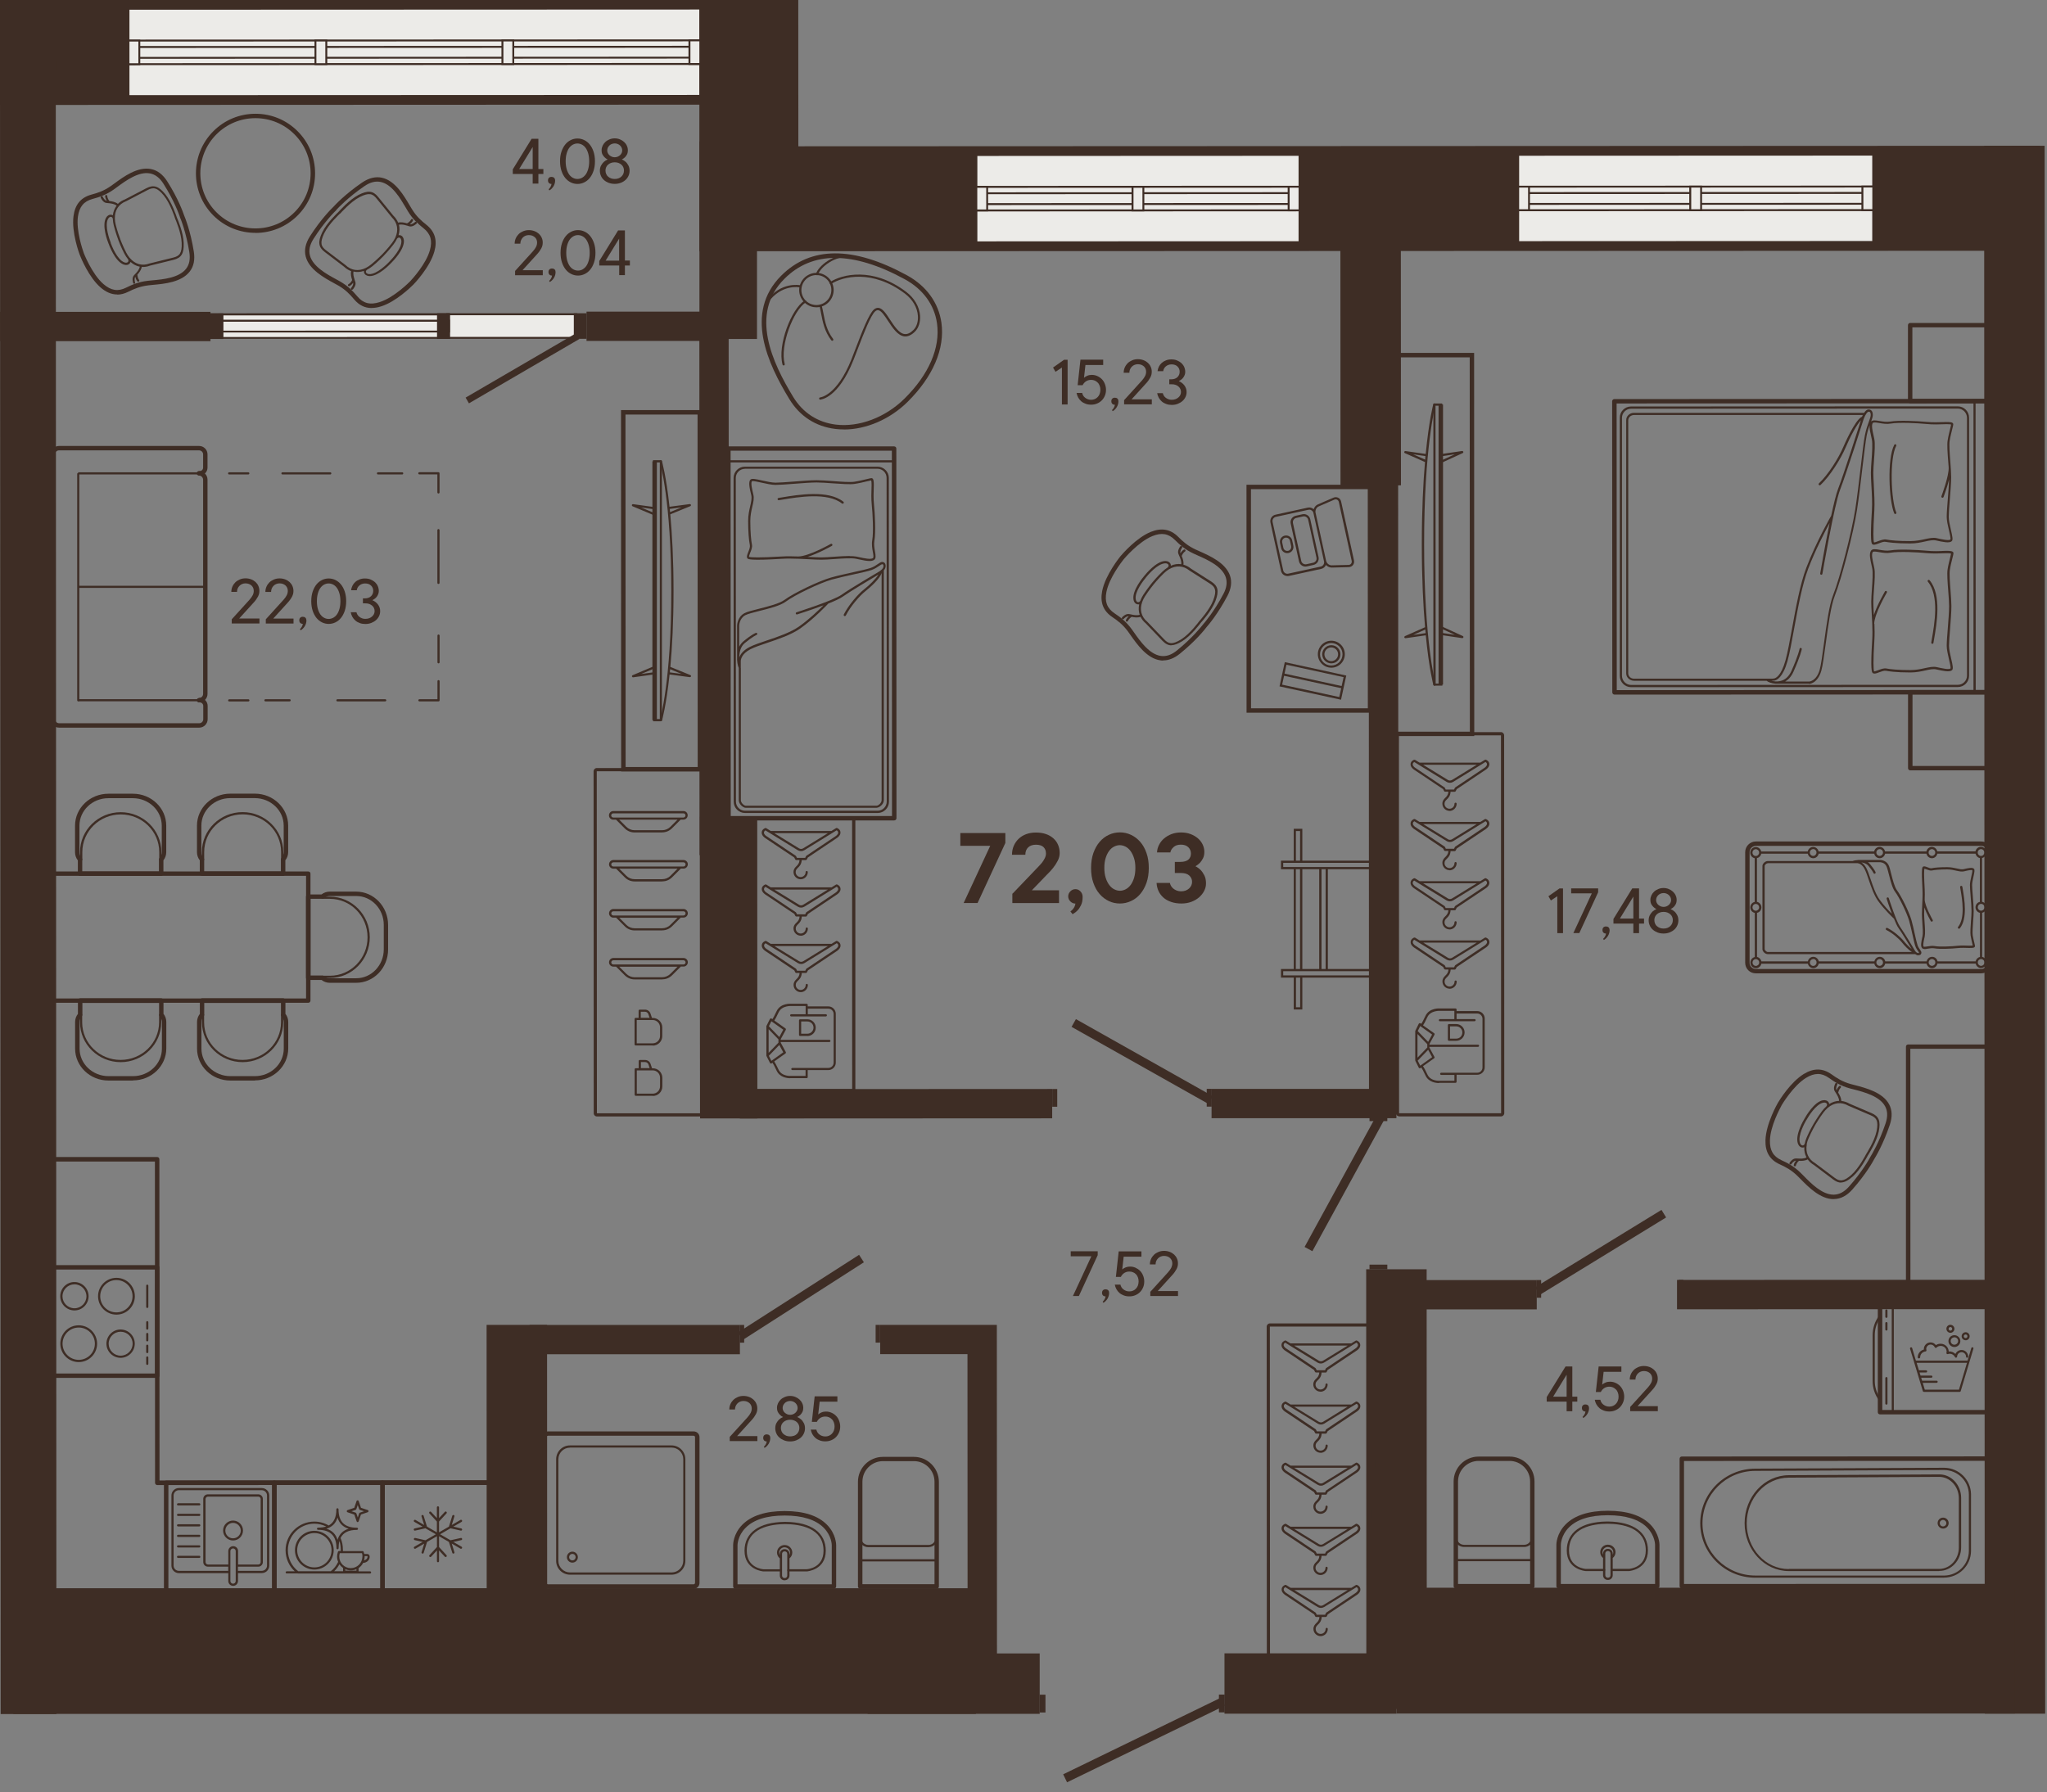 <?xml version="1.0" encoding="UTF-8"?> <svg xmlns="http://www.w3.org/2000/svg" xmlns:xlink="http://www.w3.org/1999/xlink" id="_Слой_1" data-name="Слой 1" viewBox="0 0 283.71 248.47"><rect x="0" y="0" width="283.71" height="248.47" fill="#808080" stroke="none"/><defs><style> .cls-1 { fill: none; } .cls-2 { fill: #3e2d25; } .cls-3 { clip-path: url(#clippath-1); } .cls-4 { fill: #ecebe8; } </style><clipPath id="clippath-1"><rect class="cls-1" x="-141.73" y="-246.15" width="1133.86" height="566.93"></rect></clipPath></defs><g><path class="cls-2" d="M137.26,117.25h-4.16s0-1.77,0-1.77h6.24s0,1.38,0,1.38l-3.85,8.32h-1.93l3.69-7.94Z"></path><path class="cls-2" d="M140.35,123.87l3.54-3.7c.2-.2.37-.4.54-.6.13-.17.26-.37.37-.59.11-.22.17-.44.17-.65,0-.39-.12-.69-.35-.91s-.58-.32-1.04-.32c-.46,0-.82.12-1.08.37-.26.25-.39.59-.39,1.02h-1.85c0-.44.08-.85.24-1.22s.38-.7.67-.98c.29-.28.63-.49,1.04-.65.41-.15.86-.23,1.36-.23.52,0,.99.07,1.39.21.41.14.75.34,1.04.6.29.26.51.56.65.91.15.35.22.72.22,1.12,0,.37-.09.73-.28,1.09s-.39.68-.62.96c-.27.34-.56.66-.88.96l-2.08,2.16h3.77s0,1.77,0,1.77h-6.47s0-1.31,0-1.31Z"></path><path class="cls-2" d="M148.36,126.34c.11-.07.22-.16.32-.28.08-.09.16-.21.23-.34.07-.13.12-.29.14-.46-.27,0-.5-.1-.7-.3-.2-.2-.3-.43-.3-.7s.1-.5.3-.7.43-.3.7-.3c.27,0,.5.1.7.31.2.21.3.46.3.77,0,.45-.07.83-.22,1.13-.14.3-.3.55-.48.73-.21.22-.44.39-.69.53l-.31-.39Z"></path><path class="cls-2" d="M155.22,125.25c-.54,0-1.06-.11-1.54-.34-.48-.23-.91-.55-1.27-.97-.37-.42-.66-.94-.87-1.55-.22-.61-.32-1.3-.32-2.07,0-.77.11-1.46.32-2.07.22-.61.51-1.13.87-1.55.36-.42.79-.75,1.27-.97.48-.23,1-.34,1.54-.34s1.04.11,1.53.34c.49.23.91.55,1.28.97s.66.94.87,1.55c.22.61.32,1.3.32,2.07,0,.77-.11,1.46-.32,2.07-.22.61-.51,1.13-.87,1.55-.36.42-.79.75-1.28.97-.49.23-1,.34-1.53.34ZM155.22,123.48c.27,0,.53-.07.79-.2.26-.13.49-.33.69-.6s.36-.6.48-.99c.12-.39.18-.85.18-1.37,0-.52-.06-.98-.19-1.37-.12-.39-.29-.72-.49-.99-.2-.27-.43-.47-.69-.6-.26-.13-.53-.2-.79-.2s-.53.07-.79.2c-.26.13-.49.33-.69.6-.2.27-.36.6-.48.99-.12.39-.19.85-.18,1.37,0,.52.06.98.19,1.37.12.39.29.72.49.99.2.27.43.47.69.6.26.13.53.2.79.2Z"></path><path class="cls-2" d="M163.77,125.25c-.54,0-1.03-.07-1.45-.22s-.78-.34-1.07-.6c-.29-.26-.52-.56-.68-.91-.16-.35-.25-.72-.27-1.12h1.85c.02.13.07.27.15.41.08.14.19.26.32.37.13.11.29.2.47.27s.38.11.59.11c.46,0,.83-.13,1.12-.39.28-.26.42-.57.42-.92,0-.35-.13-.64-.39-.88s-.65-.35-1.15-.35h-.85v-1.54s.77,0,.77,0c.5,0,.87-.11,1.11-.32.24-.21.35-.49.35-.84s-.12-.64-.37-.88c-.25-.24-.59-.35-1.02-.35-.43,0-.77.11-1.02.34-.25.23-.4.47-.44.74h-1.85c.02-.37.11-.72.28-1.05s.39-.63.69-.88c.29-.25.64-.46,1.03-.61.4-.15.83-.23,1.32-.23.48,0,.92.07,1.32.22.4.15.74.35,1.03.6.29.25.51.54.66.86.15.32.23.66.23,1.01s-.06.65-.19.9c-.13.25-.27.46-.42.62-.19.18-.39.34-.62.48.27.13.51.31.72.52.18.18.35.43.51.74s.23.68.23,1.12c0,.35-.08.69-.25,1.02-.16.33-.4.62-.69.89-.3.26-.66.47-1.07.63-.42.16-.88.24-1.38.24Z"></path></g><g><path class="cls-2" d="M32.12,86.44v-.59s2.46-2.71,2.46-2.71c.2-.22.35-.44.45-.64.1-.2.14-.4.14-.59,0-.15-.03-.29-.08-.41-.05-.12-.13-.23-.23-.33-.1-.09-.22-.16-.36-.22-.14-.05-.3-.08-.47-.08s-.33.03-.47.09c-.14.06-.27.14-.37.25-.1.1-.19.23-.25.37s-.09.3-.09.47h-.79c0-.25.05-.5.15-.73.1-.23.24-.43.41-.6.18-.17.39-.3.63-.4.24-.1.5-.15.78-.15s.54.05.78.14.44.22.61.37c.17.16.3.34.39.55s.14.43.14.67c0,.13-.01.26-.04.39-.03.13-.08.26-.15.4-.07.13-.16.27-.26.42s-.23.3-.38.46l-1.97,2.17h2.81s0,.69,0,.69h-3.84Z"></path><path class="cls-2" d="M36.84,86.44v-.59s2.46-2.71,2.46-2.71c.2-.22.35-.44.45-.64.1-.2.14-.4.14-.59,0-.15-.03-.29-.08-.41-.05-.12-.13-.23-.23-.33-.1-.09-.22-.16-.36-.22-.14-.05-.3-.08-.47-.08s-.33.03-.47.09c-.14.06-.27.14-.37.25s-.19.23-.25.38-.09.3-.09.47h-.79c0-.26.05-.5.15-.73.1-.23.24-.43.41-.6.18-.17.39-.3.63-.4.24-.1.5-.15.78-.15s.54.05.78.14.44.22.61.37c.17.16.3.34.39.55s.14.43.14.67c0,.13-.01.26-.04.39-.03.13-.08.26-.15.4-.07.13-.16.28-.26.42s-.23.3-.38.46l-1.97,2.17h2.81s0,.69,0,.69h-3.84Z"></path><path class="cls-2" d="M41.67,87.37l-.1-.15c.1-.09.18-.2.26-.33s.12-.26.14-.41c-.15,0-.27-.04-.36-.13-.09-.09-.13-.21-.13-.36,0-.15.04-.27.13-.36.09-.09.21-.13.36-.13.07,0,.14.01.2.03.06.02.11.06.16.1.04.04.08.1.1.16.02.06.03.13.04.2,0,.3-.08.57-.23.82-.15.24-.34.43-.56.56Z"></path><path class="cls-2" d="M44.64,86.28c-.29-.14-.55-.34-.77-.61-.22-.27-.4-.6-.53-.99-.13-.39-.2-.84-.2-1.34,0-.51.07-.95.2-1.34.13-.39.31-.72.53-.99.22-.27.48-.47.77-.61.29-.14.59-.21.92-.21.32,0,.63.07.92.21.29.14.55.34.77.61.22.27.4.6.53.99.13.39.2.84.2,1.34,0,.5-.07.95-.2,1.34-.13.39-.31.72-.53.99-.22.27-.48.47-.77.61-.29.14-.6.21-.92.21-.32,0-.63-.07-.92-.21ZM46.16,85.65c.19-.1.37-.25.52-.45.15-.2.27-.46.36-.77.09-.31.14-.67.14-1.09,0-.42-.05-.79-.14-1.09-.09-.31-.21-.56-.36-.77-.15-.2-.32-.35-.52-.45s-.4-.15-.61-.15c-.21,0-.41.05-.61.15-.19.1-.37.25-.52.45-.15.2-.27.46-.36.77-.09.31-.14.67-.14,1.09,0,.42.05.78.14,1.09s.21.56.36.77c.15.2.32.35.52.45.19.1.4.15.61.15.21,0,.41-.05.61-.15Z"></path><path class="cls-2" d="M49.4,84.86c.03.12.07.24.14.35.07.11.15.21.26.29.1.09.23.15.37.21s.3.08.47.08c.2,0,.37-.03.53-.09.16-.06.29-.14.4-.24s.2-.21.26-.34c.06-.13.09-.27.09-.41,0-.15-.03-.29-.09-.42-.06-.13-.14-.25-.26-.34s-.25-.18-.4-.23c-.16-.06-.33-.08-.53-.08h-.34v-.69s.29,0,.29,0c.17,0,.33-.03.47-.08s.26-.12.36-.22c.1-.09.17-.2.23-.33.05-.13.08-.26.08-.41,0-.3-.1-.54-.31-.74-.2-.2-.48-.29-.83-.29-.16,0-.3.03-.44.08-.13.05-.25.12-.35.21-.1.09-.18.18-.24.3-.06.11-.1.23-.11.35h-.79c.03-.22.09-.43.19-.63.1-.2.23-.37.4-.52.16-.15.36-.26.59-.35s.47-.13.74-.13c.28,0,.54.04.78.14s.44.22.61.37c.17.16.3.34.39.55.09.21.14.43.14.67,0,.14-.02.28-.07.41-.05.13-.11.25-.19.36-.08.11-.17.21-.28.29-.11.08-.23.16-.35.22.16.07.3.15.43.25.13.1.24.21.34.34s.17.27.23.43.08.33.08.51c0,.24-.05.46-.15.67-.1.21-.24.4-.42.56s-.4.29-.65.39c-.25.1-.53.15-.84.15-.28,0-.54-.04-.77-.13-.23-.08-.44-.2-.61-.35-.17-.15-.31-.32-.42-.52s-.18-.41-.22-.63h.79Z"></path></g><g><path class="cls-2" d="M147.18,56.07v-5.12s-.89.59-.89.59l-.34-.59,1.53-1.08h.49v6.2s-.79,0-.79,0Z"></path><path class="cls-2" d="M149.99,54.49c.03.12.07.24.14.35.07.11.15.21.26.29.1.09.23.15.37.21s.3.08.47.08c.18,0,.35-.03.51-.1s.29-.16.4-.28c.11-.12.21-.26.27-.43s.1-.36.1-.57-.03-.4-.1-.57-.15-.32-.27-.43c-.11-.12-.25-.21-.4-.28-.16-.07-.33-.1-.51-.1-.28,0-.51.07-.71.2-.2.13-.36.31-.47.54h-.69s.39-3.54.39-3.54h3.15s0,.74,0,.74h-2.46s-.2,1.77-.2,1.77c.13-.12.29-.21.48-.29s.39-.11.6-.11c.27,0,.52.05.76.16.24.1.45.25.63.43.18.18.32.4.42.66s.16.53.16.82-.05.57-.16.82c-.1.25-.25.47-.43.65-.18.18-.4.33-.65.43-.25.11-.53.16-.82.16s-.54-.04-.77-.13c-.23-.08-.44-.2-.61-.35-.17-.15-.31-.32-.42-.52s-.18-.41-.22-.63h.79Z"></path><path class="cls-2" d="M154.22,57l-.1-.15c.1-.09.18-.2.26-.33s.12-.26.14-.41c-.15,0-.27-.04-.36-.13-.09-.09-.13-.21-.13-.36s.04-.27.13-.36c.09-.09.21-.13.36-.13.07,0,.14.01.2.03.06.02.11.06.16.1.04.04.08.1.1.16.02.06.03.13.03.2,0,.3-.08.57-.23.82-.15.24-.34.43-.56.56Z"></path><path class="cls-2" d="M155.8,56.06v-.59l2.46-2.71c.2-.22.35-.44.45-.64.1-.2.14-.4.14-.59,0-.15-.03-.29-.08-.41-.05-.12-.13-.23-.23-.33-.1-.09-.22-.16-.36-.22-.14-.05-.3-.08-.47-.08s-.33.03-.47.09-.27.14-.37.25c-.1.1-.19.23-.25.37s-.09.3-.09.47h-.79c0-.26.05-.5.15-.73.1-.23.24-.43.41-.6.18-.17.39-.3.63-.4.24-.1.5-.15.78-.15s.54.05.78.14.44.22.61.37c.17.16.3.34.39.55.1.21.14.43.14.67,0,.13-.01.26-.04.39-.03.13-.08.26-.15.4-.07.13-.16.27-.26.42s-.23.3-.38.46l-1.97,2.17h2.81s0,.69,0,.69h-3.84Z"></path><path class="cls-2" d="M161.16,54.49c.03.12.07.24.14.35.07.11.15.21.26.29.1.09.23.15.37.21s.3.08.47.08c.2,0,.37-.03.53-.09.16-.06.29-.14.4-.24s.2-.21.26-.34c.06-.13.09-.27.09-.41s-.03-.29-.09-.42c-.06-.13-.14-.25-.26-.34-.11-.1-.25-.18-.4-.23-.16-.06-.33-.08-.53-.08h-.34v-.69h.3c.17,0,.33-.03.47-.08s.26-.12.36-.22c.1-.09.17-.2.23-.33.05-.13.08-.26.08-.41,0-.3-.1-.54-.31-.74-.2-.2-.48-.29-.83-.29-.16,0-.3.03-.44.08-.13.05-.25.12-.35.21-.1.09-.18.18-.24.3-.06.11-.1.23-.11.35h-.79c.03-.22.09-.43.19-.63.1-.2.23-.37.4-.52s.36-.26.59-.35.47-.13.74-.13c.28,0,.54.04.78.14s.44.22.61.37c.17.16.3.34.39.55s.14.43.14.67c0,.14-.02.28-.07.41-.05.13-.11.25-.19.36-.08.11-.17.21-.28.29-.11.08-.23.16-.35.22.16.07.3.15.43.25.13.1.24.21.34.34.1.13.17.27.23.43s.08.33.08.51c0,.24-.05.46-.15.67-.1.21-.24.4-.42.56-.18.16-.4.29-.65.39-.25.1-.53.15-.84.15-.28,0-.54-.04-.77-.13-.23-.08-.44-.2-.61-.35-.17-.15-.31-.32-.42-.52s-.18-.41-.22-.63h.79Z"></path></g><g><path class="cls-2" d="M148.7,179.67l2.56-5.52h-2.86s0-.69,0-.69h3.74s0,.54,0,.54l-2.61,5.66h-.84Z"></path><path class="cls-2" d="M152.93,180.6l-.1-.15c.1-.09.18-.2.26-.33s.12-.26.14-.41c-.15,0-.27-.04-.36-.13-.09-.09-.13-.21-.13-.36s.04-.27.13-.36c.09-.09.21-.13.36-.13.07,0,.14.01.2.03.06.02.11.06.16.1.04.04.08.1.1.16.02.06.03.13.03.2,0,.3-.08.57-.23.82-.15.24-.34.43-.56.56Z"></path><path class="cls-2" d="M155.29,178.09c.03.12.07.24.14.35.07.11.15.21.26.29.1.09.23.15.37.21s.3.08.47.08c.18,0,.35-.03.51-.1s.29-.16.4-.28c.11-.12.21-.26.27-.43s.1-.36.1-.57-.03-.4-.1-.57c-.07-.17-.15-.32-.27-.43-.11-.12-.25-.21-.4-.27-.16-.07-.33-.1-.51-.1-.28,0-.51.07-.71.2-.2.13-.36.31-.47.54h-.69s.39-3.54.39-3.54h3.15s0,.74,0,.74h-2.46s-.2,1.77-.2,1.77c.13-.12.29-.21.48-.29.19-.07.39-.11.6-.11.27,0,.52.05.76.16s.45.25.63.43c.18.18.32.4.42.66.11.25.16.53.16.82s-.05.57-.16.82c-.1.25-.25.47-.43.65-.18.18-.4.33-.65.43-.25.11-.53.16-.82.16s-.54-.04-.77-.13c-.23-.08-.44-.2-.61-.35-.17-.15-.31-.32-.42-.52-.11-.2-.18-.41-.22-.63h.79Z"></path><path class="cls-2" d="M159.43,179.67v-.59s2.46-2.71,2.46-2.71c.2-.22.35-.44.45-.64.09-.2.14-.4.14-.59,0-.15-.03-.29-.08-.41-.05-.12-.13-.23-.23-.33s-.22-.16-.36-.22c-.14-.05-.3-.08-.47-.08s-.33.03-.47.09c-.14.06-.27.14-.37.25-.1.1-.19.23-.25.37s-.09.3-.09.47h-.79c0-.25.05-.5.15-.73.1-.23.24-.43.41-.6.18-.17.39-.3.63-.4.24-.1.5-.15.78-.15s.54.05.78.14.44.22.61.37c.17.16.3.34.39.55.1.21.14.43.14.67,0,.13-.01.26-.04.39-.03.13-.08.26-.15.4-.07.13-.16.27-.26.42s-.23.3-.38.46l-1.97,2.17h2.81s0,.69,0,.69h-3.84Z"></path></g><g><path class="cls-2" d="M101.14,199.78v-.59l2.46-2.71c.2-.22.35-.44.45-.64.1-.2.14-.4.14-.59,0-.15-.03-.29-.08-.41-.05-.12-.13-.23-.23-.33-.1-.09-.22-.16-.36-.22-.14-.05-.3-.08-.47-.08s-.33.03-.47.09c-.14.06-.27.14-.37.25-.1.1-.19.23-.25.37s-.09.3-.09.47h-.79c0-.26.05-.5.15-.73.1-.23.24-.43.41-.6.18-.17.39-.3.62-.4.24-.1.5-.15.78-.15.28,0,.54.05.78.14s.44.22.61.37c.17.16.3.34.39.55s.14.43.14.67c0,.13-.01.26-.04.39-.03.13-.08.26-.15.4-.07.13-.16.27-.26.42-.1.14-.23.3-.38.46l-1.97,2.17h2.81s0,.69,0,.69h-3.84Z"></path><path class="cls-2" d="M105.97,200.71l-.1-.15c.1-.09.18-.2.26-.33.07-.12.12-.26.14-.41-.15,0-.27-.04-.36-.13-.09-.09-.13-.21-.13-.36s.04-.27.13-.36c.09-.09.21-.13.36-.13.07,0,.14.01.2.03.06.02.11.06.16.1.04.04.08.1.1.16.02.06.03.13.03.2,0,.3-.08.57-.23.82s-.34.43-.56.56Z"></path><path class="cls-2" d="M108.67,199.67c-.25-.1-.47-.23-.65-.39-.18-.16-.33-.36-.42-.58-.1-.22-.15-.46-.15-.7,0-.3.06-.54.17-.74.11-.2.24-.36.37-.49.16-.14.34-.26.54-.34-.16-.07-.3-.16-.41-.28-.11-.1-.21-.23-.3-.39s-.13-.37-.13-.62c0-.21.05-.41.14-.61.09-.19.22-.37.38-.52.16-.15.36-.27.58-.36s.46-.14.72-.14.5.05.72.14.42.21.58.36c.16.15.29.32.38.52.09.19.14.4.14.61,0,.25-.04.45-.13.62-.09.16-.18.29-.29.39-.12.12-.27.21-.42.28.2.08.38.2.54.34.14.12.26.29.37.49s.17.45.17.74c0,.24-.05.48-.15.7-.1.22-.24.42-.42.58-.18.16-.4.29-.65.39-.25.1-.53.15-.84.15s-.59-.05-.84-.15ZM110.04,199.04c.16-.06.29-.14.4-.25.11-.11.2-.23.26-.38.06-.14.09-.3.09-.47,0-.16-.03-.31-.09-.44s-.14-.26-.26-.36c-.11-.1-.25-.18-.4-.24-.16-.06-.33-.09-.53-.09s-.37.03-.53.09c-.16.06-.29.14-.4.24s-.2.22-.26.36-.09.29-.09.44c0,.17.03.33.09.47.06.14.14.27.26.37.11.1.25.19.4.25.16.06.33.09.53.09s.37-.03.53-.09ZM109.92,196.05c.12-.05.23-.12.33-.21.09-.09.16-.18.22-.3.05-.11.08-.23.08-.35,0-.14-.03-.27-.08-.38s-.12-.22-.22-.31c-.09-.09-.2-.16-.33-.21-.12-.05-.26-.08-.41-.08s-.28.03-.41.08c-.13.05-.24.12-.33.21-.09.09-.16.19-.22.31-.05.12-.08.25-.08.38,0,.12.03.24.08.35.05.11.12.21.22.3.09.08.2.15.33.21.13.05.26.08.41.08s.29-.03.41-.08Z"></path><path class="cls-2" d="M113.15,198.2c.03.12.07.24.14.35.07.11.15.21.26.29.1.09.23.15.37.21.14.05.3.08.47.08.18,0,.35-.03.51-.1.15-.07.29-.16.4-.28s.21-.26.27-.43c.07-.17.1-.36.1-.57,0-.21-.03-.4-.1-.57-.07-.17-.15-.32-.27-.43-.11-.12-.25-.21-.4-.28-.16-.07-.33-.1-.51-.1-.28,0-.51.07-.71.2-.2.13-.36.31-.47.54h-.69s.39-3.54.39-3.54h3.15s0,.74,0,.74h-2.46s-.2,1.77-.2,1.77c.13-.12.29-.21.48-.29s.39-.11.6-.11c.27,0,.52.05.76.16.24.1.45.25.63.43.18.18.32.4.42.66s.16.53.16.82c0,.29-.05.57-.16.82s-.25.47-.43.65c-.18.19-.4.33-.65.43-.25.11-.53.16-.82.16s-.54-.04-.77-.13c-.23-.08-.44-.2-.61-.35-.17-.15-.31-.32-.42-.52-.11-.2-.18-.41-.22-.63h.79Z"></path></g><g><path class="cls-2" d="M215.84,129.36v-5.12s-.89.59-.89.59l-.34-.59,1.53-1.08h.49v6.2s-.79,0-.79,0Z"></path><path class="cls-2" d="M218.06,129.36l2.56-5.52h-2.86s0-.69,0-.69h3.74s0,.54,0,.54l-2.61,5.66h-.84Z"></path><path class="cls-2" d="M222.29,130.3l-.1-.15c.1-.09.18-.2.26-.33s.12-.26.14-.41c-.15,0-.27-.04-.36-.13-.09-.09-.13-.21-.13-.36,0-.15.04-.27.13-.36.09-.09.21-.13.36-.13.07,0,.14.01.2.03.06.02.11.06.16.1.04.04.08.1.1.16.02.06.03.13.04.2,0,.3-.08.57-.23.82-.15.24-.34.43-.56.56Z"></path><path class="cls-2" d="M223.62,128.03v-.64s2.61-4.24,2.61-4.24h.94v4.19s.69,0,.69,0v.69s-.69,0-.69,0v1.33s-.79,0-.79,0v-1.33s-2.76,0-2.76,0ZM224.51,127.34h1.87s0-3.05,0-3.05l-1.87,3.05Z"></path><path class="cls-2" d="M229.72,129.26c-.25-.1-.47-.23-.65-.39-.18-.16-.33-.36-.42-.58-.1-.22-.15-.46-.15-.7,0-.3.06-.54.17-.74.11-.2.24-.36.37-.49.16-.14.34-.26.54-.34-.16-.07-.3-.16-.41-.28-.11-.1-.21-.23-.3-.39s-.13-.37-.13-.62c0-.21.05-.41.14-.61.09-.19.22-.37.38-.52.16-.15.36-.27.58-.36s.46-.14.72-.14.5.05.72.14.42.21.58.36c.16.15.29.32.38.52.09.19.14.4.14.61,0,.25-.04.45-.13.62-.09.16-.18.29-.29.39-.12.12-.27.21-.42.28.2.08.38.2.54.34.14.12.26.29.37.49s.17.45.17.74c0,.24-.05.48-.15.7-.1.22-.24.42-.42.58s-.4.29-.65.39c-.25.1-.53.15-.84.15s-.59-.05-.84-.15ZM231.1,128.63c.16-.06.29-.14.4-.25.11-.11.2-.23.26-.37.06-.14.09-.3.09-.47,0-.16-.03-.31-.09-.44s-.14-.26-.26-.36c-.11-.1-.25-.18-.4-.24-.16-.06-.33-.09-.53-.09s-.37.03-.53.09c-.16.06-.29.14-.4.24s-.2.22-.26.36-.09.29-.09.44c0,.17.03.33.09.47.06.14.14.27.26.37.11.1.25.19.4.25.16.06.33.09.53.09s.37-.03.53-.09ZM230.98,125.64c.12-.05.23-.12.33-.21.09-.09.16-.18.22-.3.05-.11.08-.23.08-.35,0-.14-.03-.27-.08-.38s-.12-.22-.22-.31c-.09-.09-.2-.16-.33-.21-.12-.05-.26-.08-.41-.08s-.28.03-.41.08c-.13.05-.24.12-.33.21-.09.09-.16.19-.22.31-.05.12-.08.25-.08.38,0,.12.03.24.08.35.05.11.12.21.22.3.09.08.2.15.33.21.13.05.26.08.41.08s.29-.03.41-.08Z"></path></g><g><path class="cls-2" d="M214.37,194.31v-.64s2.61-4.24,2.61-4.24h.94s0,4.18,0,4.18h.69v.69s-.69,0-.69,0v1.33s-.79,0-.79,0v-1.33s-2.76,0-2.76,0ZM215.26,193.62h1.87v-3.05s-1.87,3.05-1.87,3.05Z"></path><path class="cls-2" d="M219.44,196.57l-.1-.15c.1-.09.18-.2.26-.33s.12-.26.14-.42c-.15,0-.27-.04-.36-.13-.09-.09-.13-.21-.13-.36,0-.15.04-.27.13-.36.09-.09.21-.13.36-.13.07,0,.14.01.2.03.06.02.11.06.16.1.04.04.08.1.1.16.02.06.03.13.04.2,0,.3-.08.57-.23.82-.15.24-.34.43-.56.56Z"></path><path class="cls-2" d="M221.81,194.06c.03.12.07.24.14.35.07.11.15.21.26.29.1.09.23.15.37.21s.3.08.47.08c.18,0,.35-.03.51-.1s.29-.16.4-.28.21-.26.27-.43c.07-.17.1-.36.1-.57,0-.21-.03-.4-.1-.57-.07-.17-.15-.32-.27-.43s-.25-.21-.4-.28c-.16-.07-.33-.1-.51-.1-.28,0-.51.07-.71.2-.2.13-.36.31-.47.54h-.69l.39-3.54h3.15s0,.74,0,.74h-2.46s-.2,1.77-.2,1.77c.13-.12.29-.21.48-.29s.39-.11.6-.11c.27,0,.52.05.76.16.24.1.45.25.63.43.18.18.32.4.42.65.1.25.16.53.16.82,0,.29-.05.57-.16.82-.1.25-.25.47-.43.66-.18.18-.4.33-.65.43-.25.11-.53.16-.82.16s-.54-.04-.77-.13c-.23-.08-.44-.2-.61-.35-.17-.15-.31-.32-.42-.52s-.18-.41-.22-.63h.79Z"></path><path class="cls-2" d="M225.94,195.63v-.59s2.46-2.71,2.46-2.71c.2-.22.35-.44.45-.64.1-.2.14-.4.14-.59,0-.15-.03-.29-.08-.41-.05-.12-.13-.23-.23-.33-.1-.09-.22-.16-.36-.22-.14-.05-.3-.08-.47-.08s-.33.03-.47.09-.27.14-.37.25c-.1.1-.19.23-.25.37s-.09.3-.09.47h-.79c0-.26.05-.5.15-.73.1-.23.24-.43.41-.6.18-.17.39-.3.62-.4.24-.1.5-.15.78-.15s.54.05.78.14.44.22.61.37c.17.16.3.34.39.55s.14.43.14.67c0,.13-.01.26-.04.39-.03.13-.08.26-.15.4-.07.13-.16.27-.26.42s-.23.3-.38.46l-1.97,2.17h2.81s0,.69,0,.69h-3.84Z"></path></g><g><path class="cls-2" d="M71.07,24.12v-.64s2.61-4.24,2.61-4.24h.94v4.19s.69,0,.69,0v.69s-.69,0-.69,0v1.33s-.79,0-.79,0v-1.33s-2.76,0-2.76,0ZM71.96,23.43h1.87s0-3.05,0-3.05l-1.87,3.05Z"></path><path class="cls-2" d="M76.14,26.39l-.1-.15c.1-.09.18-.2.26-.33.07-.12.12-.26.14-.41-.15,0-.27-.04-.36-.13-.09-.09-.13-.21-.13-.36,0-.15.04-.27.13-.36.09-.09.21-.13.36-.13.07,0,.14.01.2.03.06.02.11.06.16.1s.08.1.1.16.04.13.04.2c0,.3-.08.57-.23.82-.15.24-.34.43-.56.56Z"></path><path class="cls-2" d="M79.12,25.29c-.29-.14-.54-.34-.77-.61-.22-.27-.4-.6-.53-.99-.13-.39-.2-.84-.2-1.34,0-.51.06-.95.2-1.34.13-.39.31-.72.53-.99s.48-.47.77-.61c.29-.14.59-.21.92-.21.32,0,.63.07.92.21.29.14.55.34.77.61.22.27.4.6.53.99.13.39.2.84.2,1.34,0,.51-.07.95-.2,1.34-.13.39-.31.72-.53.99s-.48.47-.77.61c-.29.14-.6.21-.92.21-.32,0-.63-.07-.92-.21ZM80.64,24.66c.19-.1.37-.25.52-.45.15-.2.27-.46.36-.77.09-.31.14-.67.14-1.09,0-.42-.05-.78-.14-1.09-.09-.31-.21-.56-.36-.77-.15-.2-.32-.35-.52-.45s-.4-.15-.61-.15c-.21,0-.41.05-.61.15-.19.1-.37.25-.52.45-.15.2-.27.46-.36.77-.09.31-.14.67-.14,1.09,0,.42.05.78.14,1.09s.21.56.36.77c.15.2.32.35.52.45.19.1.4.15.61.15.21,0,.41-.05.61-.15Z"></path><path class="cls-2" d="M84.36,25.35c-.25-.1-.47-.23-.65-.39-.18-.16-.33-.36-.42-.58-.1-.22-.15-.46-.15-.7,0-.3.06-.54.17-.74.11-.2.24-.36.37-.49.16-.14.34-.26.54-.35-.16-.07-.3-.16-.41-.28-.11-.1-.21-.23-.3-.39s-.13-.37-.13-.62c0-.21.05-.41.14-.61.09-.19.22-.37.38-.52.16-.15.36-.27.58-.36.22-.09.46-.14.72-.14.26,0,.5.05.72.14.22.09.42.21.58.36.16.15.29.32.38.52.09.19.14.4.14.61,0,.25-.04.46-.13.62-.09.16-.18.29-.29.39-.12.12-.27.21-.42.28.2.09.38.2.54.34.14.12.26.29.37.49.11.2.17.45.17.74,0,.24-.05.48-.15.7-.1.22-.24.42-.42.58-.18.16-.4.3-.65.39-.25.1-.53.15-.84.15-.31,0-.59-.05-.84-.15ZM85.73,24.72c.16-.06.29-.14.4-.25.11-.1.2-.23.26-.37.06-.14.09-.3.09-.47,0-.16-.03-.31-.09-.44-.06-.14-.14-.26-.26-.36-.11-.1-.25-.18-.4-.24s-.33-.09-.53-.09c-.2,0-.37.03-.53.09s-.29.14-.4.24c-.11.1-.2.22-.26.36-.06.14-.09.29-.09.44,0,.17.03.33.09.47.06.14.14.27.26.37.11.11.25.19.4.25s.33.09.53.09c.2,0,.37-.03.53-.09ZM85.61,21.72c.12-.05.23-.12.33-.21.09-.08.16-.18.22-.3.05-.11.08-.23.08-.35,0-.14-.03-.27-.08-.38s-.12-.22-.22-.31c-.09-.09-.2-.16-.33-.21-.12-.05-.26-.08-.41-.08-.14,0-.28.03-.41.08s-.24.12-.33.21c-.09.09-.16.19-.22.31-.05.12-.08.25-.08.38,0,.12.03.24.08.35.05.11.12.21.22.3.09.09.2.15.33.21s.26.08.41.08c.15,0,.29-.03.41-.08Z"></path></g><g><path class="cls-2" d="M71.39,38.15v-.59s2.46-2.71,2.46-2.71c.2-.22.35-.44.45-.64.1-.2.14-.4.14-.59,0-.15-.03-.29-.08-.41-.05-.12-.13-.23-.23-.32-.1-.09-.22-.16-.36-.22-.14-.05-.3-.08-.47-.08s-.33.03-.47.09c-.14.06-.27.14-.37.25s-.19.23-.25.38c-.06.14-.09.3-.09.47h-.79c0-.26.05-.5.15-.73.1-.23.24-.43.41-.6s.39-.3.63-.4c.24-.1.5-.15.78-.15.28,0,.54.05.78.14.24.09.44.22.61.37.17.16.3.34.39.55.1.21.14.43.14.66,0,.13-.01.26-.04.39s-.08.26-.15.4c-.07.13-.16.27-.26.42-.1.14-.23.3-.38.46l-1.97,2.17h2.81s0,.69,0,.69h-3.84Z"></path><path class="cls-2" d="M76.21,39.09l-.1-.15c.1-.09.18-.2.26-.33s.12-.26.14-.41c-.15,0-.27-.04-.36-.13-.09-.09-.13-.21-.13-.36s.04-.27.13-.36c.09-.09.21-.13.36-.13.07,0,.14.01.2.03.06.02.11.06.16.1s.08.1.1.16.03.13.03.2c0,.3-.08.57-.23.82-.15.24-.34.43-.56.56Z"></path><path class="cls-2" d="M79.19,37.99c-.29-.14-.55-.34-.77-.61s-.4-.6-.53-.99c-.13-.39-.2-.84-.2-1.34,0-.51.07-.95.2-1.34.13-.39.31-.72.53-.99.22-.27.48-.47.77-.61.29-.14.59-.21.92-.21.32,0,.63.07.92.21.29.14.55.34.77.61.22.27.4.6.53.99.13.39.2.84.2,1.34,0,.51-.07.95-.2,1.34-.13.39-.31.72-.53.99-.22.27-.48.47-.77.61-.29.14-.6.21-.92.21s-.63-.07-.92-.21ZM80.71,37.36c.19-.1.37-.25.52-.45.15-.2.27-.46.36-.77s.14-.67.14-1.09c0-.42-.05-.78-.14-1.09-.09-.31-.21-.56-.36-.77-.15-.2-.32-.35-.52-.45-.19-.1-.4-.15-.61-.15-.21,0-.41.05-.6.15-.19.1-.37.25-.52.45-.15.2-.27.46-.36.77s-.14.67-.14,1.09c0,.42.05.78.14,1.09.09.31.21.56.36.77.15.2.32.35.52.45.19.1.4.15.61.15.21,0,.41-.05.61-.15Z"></path><path class="cls-2" d="M83.06,36.82v-.64s2.61-4.24,2.61-4.24h.94s0,4.18,0,4.18h.69v.69s-.69,0-.69,0v1.33s-.79,0-.79,0v-1.33s-2.76,0-2.76,0ZM83.94,36.13h1.87s0-3.05,0-3.05l-1.87,3.05Z"></path></g><g class="cls-3"><polygon class="cls-2" points="282.73 34.76 96.93 34.83 96.93 14.51 0 14.55 0 0 110.64 -.04 110.65 20.28 282.72 20.21 282.73 34.76"></polygon><path class="cls-2" d="M193.57,237.56h-23.86s0-8.37,0-8.37h19.66s-.02-53.24-.02-53.24h8.38s.02,60.96.02,60.96h-4.19v.66ZM144.1,237.58h-23.85s0-8.37,0-8.37h23.85s0,8.37,0,8.37ZM283.46,237.56h-8.38s-.08-217.35-.08-217.35h8.38l.08,217.35ZM75.84,236.95h-8.38s-.02-53.29-.02-53.29h8.38s.02,53.29.02,53.29ZM7.82,237.61H.09S0,7.27,0,7.27h7.73s.09,230.34.09,230.34ZM104.97,155.04h-7.94s-.02-41.79-.02-41.79h7.94s.02,41.79.02,41.79ZM194.17,67.28h-8.38s-.02-44.17-.02-44.17h8.38s.02,44.17.02,44.17ZM104.93,46.99h-7.99s0-27.38,0-27.38h7.98s0,27.38,0,27.38Z"></path><path class="cls-2" d="M138.16,183.65l.02,48.86h-4.07s-.02-44.79-.02-44.79h-12.1s0-4.06,0-4.06h13.25s2.92,0,2.92,0ZM102.56,187.73h-29.16s0-4.06,0-4.06h29.15s0,4.06,0,4.06ZM277.49,181.48l-45.06.02v-4.07s45.06-.02,45.06-.02v4.07ZM212.99,181.51h-21.2s0-4.06,0-4.06h21.2s0,4.06,0,4.06ZM193.54,155.01h-25.62s0-4.06,0-4.06h21.82s-.03-84.56-.03-84.56h4.07s.03,84.81.03,84.81h-.27v3.8ZM145.83,155.03l-43.29.02v-4.07s43.29-.02,43.29-.02v4.07ZM101.03,118.55h-4.07s-.03-71.29-.03-71.29h-15.64s0-4.06,0-4.06h18.55s0,2.03,0,2.03h1.15l.03,73.33ZM29.17,47.29H.02s0-4.06,0-4.06h29.15s0,4.06,0,4.06Z"></path><rect class="cls-4" x="17.81" y="1.2" width="79.25" height="12.1"></rect><path class="cls-2" d="M17.68,13.45l79.51-.03V1.05s-79.52.03-79.52.03v12.37ZM17.94,1.35l78.98-.03v11.84s-78.98.03-78.98.03V1.35Z"></path><rect class="cls-4" x="17.81" y="5.62" width="79.25" height="3.27"></rect><path class="cls-2" d="M17.67,9.03l79.51-.03v-3.54s-79.51.03-79.51.03v3.54ZM17.94,5.76l78.98-.03v3s-78.98.03-78.98.03v-3Z"></path><rect class="cls-4" x="17.81" y="6.5" width="79.25" height="1.5"></rect><path class="cls-2" d="M17.67,8.15l79.51-.03v-1.77s-79.51.03-79.51.03v1.77ZM17.94,6.65l78.98-.03v1.24s-78.98.03-78.98.03v-1.24Z"></path><rect class="cls-4" x="95.55" y="5.6" width="1.5" height="3.27"></rect><path class="cls-2" d="M95.42,5.47h1.77v3.53s-1.77,0-1.77,0v-3.54ZM95.69,8.74h1.24v-3.01s-1.24,0-1.24,0v3Z"></path><rect class="cls-4" x="69.64" y="5.61" width="1.5" height="3.27"></rect><path class="cls-2" d="M69.5,5.48h1.77v3.53s-1.77,0-1.77,0v-3.54ZM69.77,8.75h1.24v-3.01s-1.24,0-1.24,0v3Z"></path><rect class="cls-4" x="43.72" y="5.62" width="1.5" height="3.27"></rect><path class="cls-2" d="M43.59,5.49h1.77v3.53s-1.77,0-1.77,0v-3.54ZM43.85,8.76h1.24v-3.01s-1.24,0-1.24,0v3Z"></path><rect class="cls-4" x="17.81" y="5.63" width="1.5" height="3.27"></rect><path class="cls-2" d="M17.67,5.5h1.77v3.53s-1.77,0-1.77,0v-3.54ZM17.94,8.77h1.24v-3.01s-1.24,0-1.24,0v3Z"></path><rect class="cls-4" x="210.41" y="21.45" width="49.21" height="12.1"></rect><path class="cls-2" d="M210.28,33.7l49.48-.02v-12.37s-49.48.02-49.48.02v12.37ZM210.54,21.59l48.95-.02v11.84s-48.94.02-48.94.02v-11.84Z"></path><rect class="cls-4" x="210.41" y="25.87" width="49.21" height="3.27"></rect><path class="cls-2" d="M210.28,29.28l49.48-.02v-3.53s-49.48.02-49.48.02v3.54ZM210.55,26.01l48.95-.02v3s-48.95.02-48.95.02v-3Z"></path><rect class="cls-4" x="210.41" y="26.75" width="49.21" height="1.5"></rect><path class="cls-2" d="M210.28,28.4l49.48-.02v-1.77s-49.48.02-49.48.02v1.77ZM210.55,26.9l48.95-.02v1.24l-48.95.02v-1.24Z"></path><rect class="cls-4" x="258.12" y="25.86" width="1.5" height="3.27"></rect><path class="cls-2" d="M257.99,25.73h1.77v3.53s-1.77,0-1.77,0v-3.54ZM258.26,29h1.24v-3.01s-1.24,0-1.24,0v3Z"></path><rect class="cls-4" x="234.27" y="25.87" width="1.5" height="3.27"></rect><path class="cls-2" d="M234.13,25.74h1.77v3.53s-1.77,0-1.77,0v-3.54ZM234.4,29.01h1.24v-3.01s-1.24,0-1.24,0v3Z"></path><rect class="cls-4" x="210.41" y="25.88" width="1.5" height="3.27"></rect><path class="cls-2" d="M210.28,25.75h1.77v3.53s-1.77,0-1.77,0v-3.54ZM210.55,29.01h1.24v-3.01s-1.24,0-1.24,0v3Z"></path><rect class="cls-4" x="135.32" y="21.48" width="44.79" height="12.1"></rect><path class="cls-2" d="M135.19,33.73l45.06-.02v-12.37s-45.06.02-45.06.02v12.37ZM135.45,21.62l44.53-.02v11.84s-44.52.02-44.52.02v-11.84Z"></path><rect class="cls-4" x="135.32" y="25.9" width="44.79" height="3.27"></rect><path class="cls-2" d="M135.19,29.31l45.06-.02v-3.54s-45.06.02-45.06.02v3.54ZM135.45,26.04l44.53-.02v3s-44.53.02-44.53.02v-3Z"></path><rect class="cls-4" x="135.32" y="26.78" width="44.79" height="1.5"></rect><path class="cls-2" d="M135.18,28.43l45.06-.02v-1.77s-45.06.02-45.06.02v1.77ZM135.45,26.92l44.53-.02v1.24l-44.53.02v-1.24Z"></path><rect class="cls-4" x="178.61" y="25.89" width="1.5" height="3.27"></rect><path class="cls-2" d="M178.47,25.76h1.77v3.53s-1.77,0-1.77,0v-3.54ZM178.74,29.03h1.24v-3.01s-1.24,0-1.24,0v3Z"></path><rect class="cls-4" x="156.96" y="25.9" width="1.5" height="3.27"></rect><path class="cls-2" d="M156.83,25.77h1.77v3.53s-1.77,0-1.77,0v-3.54ZM157.1,29.04h1.24v-3.01s-1.24,0-1.24,0v3Z"></path><rect class="cls-4" x="135.32" y="25.91" width="1.5" height="3.27"></rect><path class="cls-2" d="M135.18,25.77h1.77v3.53s-1.77,0-1.77,0v-3.54ZM135.45,29.04h1.24v-3.01s-1.24,0-1.24,0v3Z"></path><polygon class="cls-4" points="29.3 43.58 34.47 43.58 55.54 43.57 62.22 43.57 62.22 46.84 55.54 46.84 34.47 46.85 29.31 46.85 29.3 43.58"></polygon><path class="cls-2" d="M62.36,46.97v-3.54s-6.82,0-6.82,0h-21.07s-5.3.01-5.3.01v3.53s5.3,0,5.3,0h21.07s6.82,0,6.82,0ZM62.09,46.71h-6.55s-21.07.01-21.07.01h-5.03s0-3,0-3h5.03s21.07,0,21.07,0h6.55s0,3,0,3Z"></path><rect class="cls-4" x="61.99" y="43.57" width="17.9" height="3.27"></rect><path class="cls-2" d="M80.02,43.43h-18.16s0,3.54,0,3.54h18.16s0-3.54,0-3.54ZM79.76,46.7h-17.63s0-3,0-3h17.63s0,3,0,3Z"></path><polygon class="cls-4" points="29.3 44.47 34.47 44.47 55.54 44.46 62.22 44.45 62.22 45.96 55.54 45.96 34.47 45.97 29.31 45.97 29.3 44.47"></polygon><path class="cls-2" d="M62.36,46.09v-1.77s-6.82,0-6.82,0h-21.07s-5.3,0-5.3,0v1.77s5.3,0,5.3,0h21.07s6.82,0,6.82,0ZM62.09,45.83h-6.55s-21.07.01-21.07.01h-5.03s0-1.24,0-1.24h5.03s21.07,0,21.07,0h6.55s0,1.23,0,1.23Z"></path><rect class="cls-4" x="60.72" y="43.57" width="1.5" height="3.27"></rect><path class="cls-2" d="M60.59,43.44h1.77v3.53s-1.77,0-1.77,0v-3.54ZM60.85,46.71h1.24v-3.01s-1.24,0-1.24,0v3.01Z"></path><rect class="cls-4" x="29.31" y="43.58" width="1.5" height="3.27"></rect><path class="cls-2" d="M29.17,43.45h1.77v3.53s-1.77,0-1.77,0v-3.54ZM29.44,46.72h1.24v-3.01s-1.24,0-1.24,0v3.01Z"></path><rect class="cls-2" x="79.66" y="43.56" width="1.5" height="3.27"></rect><path class="cls-2" d="M81.3,43.43h-1.77s0,3.54,0,3.54h1.77v-3.54ZM81.03,46.7h-1.24v-3.01s1.24,0,1.24,0v3.01Z"></path><rect class="cls-2" x="60.72" y="43.57" width="1.5" height="3.27"></rect><path class="cls-2" d="M62.35,43.44h-1.77s0,3.54,0,3.54h1.77v-3.54ZM62.09,46.71h-1.24v-3.01s1.24,0,1.24,0v3.01Z"></path><rect class="cls-2" x="29.3" y="43.58" width="1.5" height="3.27"></rect><path class="cls-2" d="M30.94,43.45h-1.77s0,3.54,0,3.54h1.77v-3.54ZM30.67,46.72h-1.24v-3.01s1.24,0,1.24,0v3.01Z"></path><rect class="cls-2" x="63.56" y="50.6" width="17.71" height=".92" transform="translate(-15.86 43.4) rotate(-30.23)"></rect><rect class="cls-2" x="1.85" y="220.17" width="133.41" height="17.42"></rect><rect class="cls-2" x="193.57" y="220.1" width="85.7" height="17.44"></rect><path class="cls-2" d="M129.82,220.23h-10.6c-.17,0-.31-.13-.31-.3v-14.51c0-1.91,1.55-3.46,3.46-3.46h4.29c1.91,0,3.46,1.55,3.47,3.46v14.51c0,.17-.13.31-.3.31M119.53,219.61h9.99s0-14.21,0-14.21c0-1.57-1.28-2.85-2.85-2.85h-4.29c-1.57,0-2.85,1.28-2.85,2.85v14.21Z"></path><path class="cls-2" d="M129.82,220.07h-10.6c-.09,0-.15-.07-.15-.15v-3.62c0-.08.07-.15.15-.15h10.6c.09,0,.15.07.15.15v3.62c0,.08-.07.15-.15.15M119.37,219.77h10.29s0-3.32,0-3.32h-10.29s0,3.32,0,3.32ZM109.27,217.83c-.09,0-.15-.07-.15-.15,0-.08.07-.15.15-.15h2.55c.09,0,2.32-.17,2.32-2.56,0-3.18-3.3-3.68-5.32-3.69-2.02.01-5.32.52-5.32,3.7,0,2.4,2.24,2.55,2.33,2.56h2.4c.08,0,.15.07.15.15s-.07.15-.15.15h-2.41s-2.63-.18-2.63-2.86c0-2.51,2.01-3.96,5.54-4.01,0,0,.01,0,.02,0h.14s.01,0,.02,0c3.52.04,5.54,1.49,5.54,4,0,2.68-2.59,2.86-2.62,2.87h-2.55ZM128.69,214.48h-8.34c-.71,0-1.28-.57-1.28-1.28v-7.8c0-1.82,1.48-3.31,3.3-3.31h4.29c1.82,0,3.31,1.48,3.31,3.31v7.79c0,.71-.57,1.28-1.28,1.28M122.37,202.4c-1.65,0-3,1.35-3,3v7.8c0,.54.44.97.98.97h8.34c.54,0,.98-.44.98-.98v-7.79c0-1.65-1.35-3-3.01-3h-4.29Z"></path><path class="cls-2" d="M115.59,220.23h-13.67c-.17,0-.31-.13-.31-.3v-5.75c0-.06,0-1.53,1.28-2.82,1.24-1.25,3.21-1.89,5.86-1.89,2.65,0,4.62.63,5.86,1.89,1.28,1.29,1.28,2.76,1.28,2.82v5.74c0,.17-.14.31-.31.31M102.22,219.62h13.06s0-5.44,0-5.44c0-.01-.01-1.29-1.12-2.4-1.12-1.12-2.94-1.69-5.41-1.69-2.47,0-4.29.57-5.41,1.7-1.11,1.11-1.12,2.38-1.12,2.4v5.44Z"></path><path class="cls-2" d="M108.77,219.07h-.04c-.36,0-.65-.29-.65-.65v-2.39c-.24-.2-.39-.49-.39-.81,0-.57.47-1.04,1.06-1.04s1.06.47,1.06,1.04c0,.31-.14.61-.39.8v2.39c0,.36-.29.65-.65.65M108.73,215.06c-.19,0-.34.15-.34.34v3.02c0,.19.15.34.34.34h.04c.19,0,.34-.15.34-.34v-3.02c0-.19-.15-.34-.34-.34h-.04ZM108.75,214.49c-.41,0-.75.33-.75.74,0,.11.03.23.08.33v-.16c0-.36.29-.65.65-.65h.04c.36,0,.65.29.65.65v.15c.05-.1.08-.21.08-.32,0-.4-.34-.73-.75-.73"></path><path class="cls-2" d="M96.15,220.24h-20.2c-.44,0-.81-.35-.81-.8v-20.2c0-.45.35-.81.8-.81h20.2c.45,0,.81.35.81.8v20.2c0,.45-.35.81-.8.81M75.93,199.04c-.11,0-.19.09-.19.19v20.2c0,.11.09.19.2.19h20.2c.1,0,.19-.09.19-.2v-20.2c0-.11-.09-.19-.2-.19h-20.2Z"></path><path class="cls-2" d="M79.33,216.62c-.42,0-.76-.34-.76-.76,0-.42.34-.76.76-.76s.76.34.76.76-.34.76-.76.76M79.33,215.41c-.25,0-.45.2-.45.45s.2.45.45.45.45-.2.45-.45-.2-.45-.45-.45"></path><path class="cls-2" d="M93.08,218.29h-14.08c-1.06,0-1.92-.86-1.92-1.92v-14.08c0-1.06.86-1.92,1.91-1.92h14.08c1.06,0,1.92.86,1.92,1.92v14.08c0,1.06-.85,1.92-1.91,1.92M79,200.68c-.89,0-1.61.72-1.61,1.61v14.08c0,.89.73,1.61,1.62,1.61h14.08c.89,0,1.61-.73,1.61-1.62v-14.08c0-.89-.73-1.61-1.62-1.61h-14.08Z"></path><path class="cls-2" d="M212.38,220.19h-10.6c-.17,0-.31-.13-.31-.3v-14.51c0-1.91,1.55-3.46,3.46-3.46h4.29c1.91,0,3.46,1.55,3.46,3.46v14.52c0,.17-.13.31-.3.31M202.09,219.58h9.98s0-14.21,0-14.21c0-1.57-1.28-2.85-2.85-2.85h-4.29c-1.57,0-2.85,1.28-2.85,2.85v14.21Z"></path><path class="cls-2" d="M212.39,220.04h-10.6c-.09,0-.15-.07-.15-.15v-3.62c0-.08.07-.15.15-.15h10.6c.09,0,.15.07.15.15v3.62c0,.08-.07.15-.15.15M201.94,219.74h10.29s0-3.32,0-3.32h-10.29s0,3.32,0,3.32ZM223.37,217.78c-.09,0-.15-.07-.15-.15s.07-.15.15-.15h2.41c.09,0,2.32-.17,2.32-2.56,0-3.18-3.3-3.68-5.32-3.69-2.02.01-5.32.52-5.32,3.7,0,2.4,2.24,2.55,2.33,2.56h2.54c.08,0,.15.07.15.15s-.07.15-.15.15h-2.55s-2.63-.18-2.63-2.86c0-2.51,2.01-3.96,5.53-4.01,0,0,.01,0,.02,0h.14s.01,0,.02,0c3.52.04,5.54,1.49,5.54,4,0,2.68-2.6,2.86-2.62,2.87h-2.41ZM211.25,214.45h-8.34c-.71,0-1.28-.57-1.28-1.28v-7.8c0-1.82,1.48-3.31,3.3-3.31h4.29c1.82,0,3.31,1.48,3.31,3.31v7.8c0,.71-.57,1.28-1.28,1.28M204.93,202.37c-1.65,0-3,1.35-3,3v7.8c0,.54.44.98.98.98h8.34c.54,0,.97-.44.97-.98v-7.8c0-1.65-1.35-3-3-3h-4.29Z"></path><path class="cls-2" d="M229.69,220.19h-13.67c-.17,0-.31-.13-.31-.3v-5.75c0-.06,0-1.53,1.28-2.82,1.24-1.25,3.21-1.89,5.86-1.89s4.62.63,5.87,1.89c1.28,1.29,1.28,2.76,1.28,2.82v5.75c0,.17-.14.31-.31.31M216.33,219.58h13.06s0-5.44,0-5.44c0-.01-.01-1.29-1.12-2.4-1.12-1.12-2.95-1.69-5.42-1.69-2.47,0-4.29.57-5.41,1.7-1.1,1.11-1.11,2.38-1.11,2.4v5.44Z"></path><path class="cls-2" d="M222.87,219.02h-.04c-.36,0-.65-.29-.65-.65v-2.39c-.25-.2-.39-.49-.39-.81,0-.57.47-1.04,1.06-1.04s1.06.47,1.06,1.04c0,.31-.14.61-.39.81v2.39c0,.36-.29.65-.65.65M222.83,215.01c-.19,0-.34.15-.34.34v3.02c0,.19.15.34.34.34h.04c.19,0,.34-.15.34-.34v-2.46s0,0,0,0v-.56c0-.19-.15-.34-.34-.34h-.04ZM222.85,214.45c-.41,0-.75.33-.75.74,0,.12.03.23.08.33v-.16c0-.36.29-.65.65-.65h.04c.36,0,.65.29.65.65v.16c.05-.1.08-.21.08-.33,0-.4-.34-.73-.75-.73"></path><path class="cls-2" d="M275.51,220.18l-42.41.02c-.17,0-.31-.14-.31-.31v-17.67c0-.17.13-.31.3-.31l42.41-.02c.17,0,.31.14.31.31v17.67c0,.17-.13.31-.3.31M233.41,219.58l41.79-.02v-17.05s-41.8.02-41.8.02v17.05Z"></path><path class="cls-2" d="M269.43,218.71s-.02,0-.02,0h-26.11c-4.21.01-7.64-3.38-7.65-7.55,0-4.17,3.43-7.56,7.64-7.57l26.12-.12s.03,0,.04,0h.05c2.01.04,3.64,1.65,3.68,3.65,0,0,0,.01,0,.01v7.79s0,.02,0,.03c0,0,0,.02,0,.03,0,2.05-1.69,3.72-3.76,3.72M243.3,218.41h26.19s.01,0,.02,0c1.87-.04,3.37-1.56,3.37-3.42,0-.01,0-.02,0-.03,0,0,0-.02,0-.03v-7.74c0-1.87-1.54-3.4-3.43-3.41l-26.16.12h0c-4.05,0-7.33,3.26-7.33,7.26,0,4,3.29,7.25,7.34,7.25M268.78,217.79s-.02,0-.03,0h-20.82c-3.38,0-6.13-2.97-6.13-6.64,0-3.67,2.75-6.65,6.13-6.65h0l20.9-.11h0s.02,0,.03,0c1.62.04,2.92,1.46,2.95,3.21h0s0,6.85,0,6.85c0,0,0,.02,0,.02,0,0,0,.01,0,.02,0,1.81-1.36,3.28-3.03,3.28M247.93,217.49h20.89s.01,0,.02,0c1.47-.04,2.65-1.36,2.65-2.97,0,0,0-.02,0-.02,0,0,0-.02,0-.02v-6.78c0-1.64-1.23-2.97-2.73-2.97,0,0-.01,0-.02,0l-20.83.11h0c-3.21,0-5.82,2.85-5.82,6.34,0,3.49,2.61,6.34,5.82,6.33M269.31,211.9c-.42,0-.76-.34-.76-.76,0-.42.34-.76.76-.76s.77.34.77.76-.34.76-.77.76M269.3,210.7c-.25,0-.46.2-.45.45,0,.25.2.45.45.45s.46-.2.46-.45-.21-.45-.46-.45M90.48,151.91h-2.37c-.08,0-.15-.07-.15-.15v-3.53c0-.08.07-.15.15-.15h.41v-.99c0-.08.07-.15.15-.15h.74c.35,0,.65.22.76.55l.2.6h.11c.73,0,1.32.59,1.32,1.32v1.2c0,.73-.59,1.32-1.32,1.32M88.26,151.61h2.21c.56,0,1.01-.46,1.01-1.02v-1.2c0-.56-.46-1.01-1.01-1.01h-2.21s0,3.23,0,3.23ZM88.83,148.07h1.21l-.16-.5c-.07-.2-.25-.34-.47-.34h-.58v.84ZM90.47,144.93h-2.37c-.09,0-.15-.07-.15-.15v-3.53c0-.08.07-.15.15-.15h.41v-.99c0-.09.07-.15.15-.15h.74c.35,0,.65.22.76.55l.2.6h.11c.73,0,1.32.59,1.32,1.32v1.2c0,.73-.59,1.32-1.32,1.32M88.26,144.63h2.21c.56,0,1.01-.46,1.01-1.02v-1.2c0-.56-.46-1.01-1.02-1.01h-2.21s0,3.23,0,3.23ZM88.82,141.09h1.21l-.17-.5c-.07-.2-.25-.34-.47-.34h-.58v.84ZM91.78,135.77h-3.82c-.52,0-1-.2-1.37-.57l-1.2-1.2h-.38c-.33,0-.6-.27-.6-.6s.27-.6.6-.6h9.72c.33,0,.6.26.6.59s-.27.6-.59.6h-.38s-1.2,1.2-1.2,1.2c-.37.37-.85.57-1.37.57M85.82,134.01l.98.98c.31.31.72.48,1.15.48h3.82c.43,0,.84-.17,1.15-.48l.98-.98h-8.09ZM85.01,133.12c-.16,0-.29.13-.29.29s.13.29.29.29h9.72c.16,0,.29-.13.29-.29s-.13-.29-.29-.29h-9.72ZM91.78,128.98h-3.82c-.52,0-1.01-.2-1.37-.57l-1.2-1.2h-.38c-.33,0-.6-.27-.6-.6,0-.33.27-.6.6-.6h9.72c.33,0,.59.26.6.59,0,.33-.27.6-.6.6h-.38l-1.2,1.2c-.37.37-.85.57-1.37.57M85.82,127.22l.98.98c.31.31.72.48,1.15.48h3.82c.44,0,.85-.17,1.15-.48l.98-.98h-8.09ZM85.01,126.33c-.16,0-.29.13-.29.29,0,.16.13.29.29.29h9.72c.16,0,.29-.13.29-.29s-.13-.29-.29-.29h-9.72ZM91.78,122.19h-3.82c-.52,0-1.01-.2-1.37-.57l-1.2-1.2h-.38c-.33,0-.6-.27-.6-.6s.27-.6.6-.6h9.72c.33,0,.6.26.6.59s-.27.6-.59.6h-.38l-1.2,1.2c-.37.37-.85.57-1.37.57M85.82,120.42l.98.98c.31.31.72.48,1.16.48h3.82c.43,0,.85-.17,1.15-.48l.98-.98h-8.09ZM85.01,119.54c-.16,0-.29.13-.29.29s.13.29.29.29h9.72c.16,0,.29-.13.29-.29s-.13-.29-.29-.29h-9.72ZM91.77,115.4h-3.82c-.52,0-1-.2-1.37-.57l-1.2-1.2h-.38c-.33,0-.6-.27-.6-.6s.27-.6.6-.6h9.72c.33,0,.59.26.59.59,0,.33-.27.6-.59.6h-.38l-1.2,1.2c-.37.37-.86.57-1.37.57M85.82,113.63l.98.98c.31.31.72.48,1.15.48h3.82c.43,0,.84-.17,1.15-.48l.98-.98h-8.09ZM85,112.75c-.16,0-.29.13-.29.29s.13.29.29.29h9.72c.16,0,.29-.13.29-.29s-.13-.29-.29-.29h-9.72Z"></path><path class="cls-2" d="M82.73,154.77h14.29c.24,0,.44-.2.44-.45l-.02-47.41c0-.24-.2-.44-.44-.44h-14.29c-.24,0-.44.2-.44.45l.02,47.41c0,.24.2.44.44.44M82.71,106.92h14.29s.02,47.41.02,47.41h-14.29s-.02-47.41-.02-47.41Z"></path><path class="cls-2" d="M183.04,226.81c-.55,0-1-.45-1-1,0-.41.21-.61.4-.81.21-.2.4-.39.43-.85h-.45c-.06,0-.11-.03-.14-.09l-.14-.27-3.99-2.67c-.05-.03-.52-.33-.52-.77,0-.47.47-.63.49-.64.04-.02.09,0,.13.01l.63.39h8.42s.63-.39.63-.39c.04-.02.09-.03.13-.01.02,0,.49.17.49.64s-.51.76-.53.77l-3.99,2.67-.14.28c-.02.05-.08.08-.14.08h-.56c-.04.59-.31.86-.53,1.07-.18.18-.31.31-.31.59,0,.38.31.69.69.69s.69-.31.69-.69c0-.08.07-.15.15-.15s.15.07.15.15c0,.55-.45,1-1,1M182.52,223.84h1.14s.11-.23.11-.23c.01-.02.03-.04.05-.06l4.03-2.7c.11-.07.38-.28.38-.51,0-.18-.13-.28-.22-.32l-.59.36s-.01,0-.02.01l-3.87,2.38c-.28.17-.63.17-.91,0l-3.87-2.38s-.02,0-.02-.01l-.59-.36c-.08.04-.22.14-.22.32,0,.23.27.44.38.5,0,0,0,0,0,0l4.03,2.7s.04.04.05.06l.11.23ZM179.38,220.42l3.42,2.1c.18.11.4.11.58,0l3.42-2.1h-7.41ZM183.03,218.34c-.55,0-1-.45-1-1,0-.41.2-.61.4-.81.2-.2.4-.39.43-.85h-.45c-.06,0-.11-.03-.14-.09l-.14-.27-3.99-2.67c-.05-.03-.52-.33-.52-.77,0-.47.47-.63.49-.64.04-.01.09,0,.13.01l.63.39h8.42s.63-.39.63-.39c.04-.02.09-.03.13-.01.02,0,.49.17.49.64s-.51.76-.53.77l-3.99,2.67-.14.27c-.02.05-.08.09-.14.09h-.57c-.04.59-.31.86-.53,1.07-.18.18-.31.31-.31.59,0,.38.31.69.69.69s.69-.31.69-.69c0-.08.07-.15.15-.15s.15.07.15.15c0,.55-.45,1-1,1M182.51,215.37h1.14s.11-.23.11-.23c.01-.02.03-.04.05-.06l4.03-2.7c.11-.07.38-.28.38-.51,0-.18-.13-.28-.22-.32l-.59.36s-.02.01-.02.01l-3.87,2.38c-.28.17-.63.17-.9,0l-3.87-2.38s-.01,0-.02-.01l-.59-.36c-.08.04-.22.14-.22.32,0,.23.27.44.38.5,0,0,0,0,0,0l4.03,2.7s.04.03.05.06l.11.23ZM179.37,211.95l3.42,2.1c.18.11.4.11.58,0l3.42-2.1h-7.42ZM183.03,209.86c-.55,0-1-.45-1-1,0-.41.21-.62.4-.81.2-.2.4-.39.43-.85h-.45c-.06,0-.11-.03-.14-.08l-.14-.27-3.99-2.67c-.05-.03-.52-.33-.52-.77,0-.47.47-.64.49-.64.05-.01.09,0,.13.01l.63.39h8.42s.63-.39.63-.39c.04-.02.09-.03.13-.02.02,0,.49.17.49.64,0,.45-.51.76-.53.77l-3.99,2.67-.14.28c-.03.05-.08.08-.14.08h-.57c-.04.59-.31.86-.53,1.07-.18.18-.31.31-.31.59,0,.38.31.69.69.69s.69-.31.69-.69c0-.08.07-.15.15-.15s.15.07.15.15c0,.55-.45,1-1,1M182.51,206.9h1.14l.11-.23s.03-.04.05-.06l4.03-2.7c.11-.07.38-.28.38-.51,0-.18-.14-.28-.22-.32l-.58.36s-.02,0-.02.01l-3.87,2.38c-.28.17-.63.17-.9,0l-3.87-2.38s-.01,0-.02-.01l-.59-.36c-.08.04-.22.14-.22.32,0,.23.27.44.38.5,0,0,0,0,0,0l4.03,2.7s.04.04.05.06l.11.22ZM179.37,203.47l3.42,2.1c.18.11.4.11.58,0l3.42-2.1h-7.42ZM183.03,201.39c-.55,0-1-.45-1-1,0-.41.21-.61.4-.81.21-.2.4-.39.43-.85h-.45c-.06,0-.11-.03-.14-.08l-.14-.27-3.99-2.67c-.05-.03-.52-.33-.52-.77,0-.47.47-.63.49-.64.04-.01.09,0,.13.01l.63.39h8.42s.63-.39.63-.39c.04-.02.09-.03.13-.01.02,0,.49.17.49.64s-.51.76-.53.77l-3.99,2.68-.14.27c-.03.05-.08.08-.14.08h-.56c-.04.59-.31.86-.53,1.07-.18.18-.31.31-.31.59,0,.38.31.69.69.69.38,0,.69-.31.69-.69,0-.08.07-.15.15-.15s.15.07.15.15c0,.55-.45,1-1,1M182.51,198.42h1.14l.12-.23s.03-.04.05-.06l4.03-2.7c.11-.07.38-.28.38-.51,0-.18-.13-.28-.22-.32l-.59.36s-.01,0-.02.01l-3.87,2.38c-.28.17-.63.17-.9,0l-3.87-2.38s-.01,0-.02-.01l-.59-.36c-.08.04-.22.14-.22.32,0,.23.27.44.38.5,0,0,0,0,0,0l4.03,2.7s.04.04.05.06l.11.22ZM179.37,195l3.42,2.1c.18.11.4.11.58,0l3.41-2.1h-7.41ZM183.02,192.92c-.55,0-1-.45-1-1,0-.41.21-.62.4-.81.21-.2.4-.39.43-.85h-.45c-.06,0-.11-.03-.14-.08l-.14-.27-3.99-2.67c-.05-.03-.52-.33-.52-.77,0-.47.47-.63.49-.64.04-.01.09,0,.13.01l.63.39h8.42s.63-.39.63-.39c.04-.02.09-.03.13-.01.02,0,.49.17.49.64s-.51.76-.53.77l-3.99,2.67-.14.28c-.02.05-.08.08-.14.08h-.56c-.04.59-.31.86-.53,1.07-.18.18-.31.31-.31.59,0,.38.31.69.69.69s.69-.31.69-.69c0-.08.07-.15.15-.15s.15.07.15.15c0,.55-.45,1-1,1M182.5,189.95h1.14s.11-.23.11-.23c.01-.02.03-.04.05-.06l4.03-2.7c.11-.07.38-.28.38-.51,0-.18-.14-.28-.22-.32l-.58.36s-.02.01-.03.02l-3.87,2.38c-.28.17-.62.17-.9,0l-3.87-2.38s-.02,0-.03-.02l-.58-.36c-.08.04-.22.14-.22.32,0,.23.27.44.38.5,0,0,0,0,0,0l4.03,2.7s.04.04.05.06l.11.22ZM179.37,186.53l3.42,2.1c.18.11.4.11.58,0l3.42-2.1h-7.41Z"></path><path class="cls-2" d="M176.02,230.29h14.14c.24,0,.44-.2.44-.45l-.02-45.94c0-.24-.2-.44-.44-.44h-14.14c-.24,0-.44.2-.44.45l.02,45.94c0,.24.2.44.44.44M176,183.9h14.14s.02,45.94.02,45.94h-14.14s-.02-45.94-.02-45.94Z"></path><path class="cls-2" d="M38.05,220.88h-15.02c-.17,0-.31-.13-.31-.3v-15.02c0-.17.13-.31.3-.31h15.02c.17,0,.31.13.31.3v15.02c0,.17-.13.31-.3.31M23.34,220.26h14.4s0-14.41,0-14.41h-14.4s0,14.41,0,14.41Z"></path><path class="cls-2" d="M32.31,219.84c-.37,0-.67-.3-.67-.67v-1.09s-6.84,0-6.84,0c-.57,0-1.04-.47-1.04-1.04v-9.72c0-.57.46-1.04,1.03-1.04h11.49c.57,0,1.04.46,1.04,1.03v9.72c0,.57-.46,1.04-1.03,1.04h-3.3s0,1.09,0,1.09c0,.37-.3.68-.68.68M32.3,214.65c-.2,0-.37.17-.37.37v4.15c0,.2.17.37.37.37s.37-.16.37-.37v-4.15c0-.2-.17-.37-.37-.37M32.98,217.76h3.3c.4,0,.73-.33.73-.73v-9.72c0-.4-.33-.73-.73-.73h-11.49c-.4,0-.73.33-.73.73v9.72c0,.4.33.73.73.73h6.84v-.58h-2.82c-.35,0-.64-.29-.64-.64v-8.75c0-.35.28-.64.64-.64h6.98c.35,0,.64.28.64.64v8.75c0,.35-.28.64-.63.64h-2.82v.58ZM32.98,216.88h2.82c.18,0,.33-.15.33-.33v-8.75c0-.18-.15-.33-.33-.33h-6.98c-.18,0-.33.15-.33.33v8.75c0,.18.15.33.33.33h2.82s0-1.86,0-1.86c0-.37.3-.68.68-.68s.68.3.68.68v1.86ZM27.62,215.97h-2.94c-.08,0-.15-.07-.15-.15s.07-.15.15-.15h2.94c.08,0,.15.07.15.15s-.07.15-.15.15M27.62,214.52h-2.94c-.09,0-.15-.07-.15-.15s.07-.15.15-.15h2.94c.09,0,.15.07.15.15s-.07.15-.15.15M32.3,213.55c-.76,0-1.38-.62-1.38-1.38,0-.76.62-1.38,1.38-1.38s1.38.62,1.38,1.38-.62,1.38-1.38,1.38M32.3,211.11c-.59,0-1.07.48-1.07,1.07,0,.59.48,1.07,1.07,1.07.59,0,1.07-.48,1.07-1.07s-.48-1.07-1.07-1.07M27.62,213.06h-2.94c-.09,0-.15-.07-.15-.15s.07-.15.15-.15h2.94c.09,0,.15.07.15.15s-.07.15-.15.15M27.62,211.6h-2.94c-.09,0-.15-.07-.15-.15s.07-.15.15-.15h2.94c.08,0,.15.07.15.15s-.07.15-.15.15M27.62,210.15h-2.94c-.08,0-.15-.07-.15-.15s.07-.15.15-.15h2.94c.09,0,.15.07.15.15s-.07.15-.15.15M27.62,208.69h-2.94c-.09,0-.15-.07-.15-.15s.07-.15.15-.15h2.94c.09,0,.15.07.15.15s-.07.15-.15.15"></path><path class="cls-2" d="M21.8,191.01H6.78c-.17,0-.31-.13-.31-.3v-15.02c0-.17.13-.31.3-.31h15.02c.17,0,.31.13.31.3v15.02c0,.17-.13.31-.3.31M7.09,190.4h14.4s0-14.41,0-14.41H7.09s0,14.41,0,14.41Z"></path><path class="cls-2" d="M20.41,189.21c-.09,0-.15-.07-.15-.15v-.88c0-.08.07-.15.15-.15s.15.07.15.15v.88c0,.09-.07.15-.15.15M10.91,188.82c-1.4,0-2.55-1.14-2.55-2.55,0-1.41,1.14-2.55,2.55-2.55,1.4,0,2.55,1.14,2.55,2.55,0,1.4-1.14,2.55-2.55,2.55M10.91,184.03c-1.24,0-2.24,1.01-2.24,2.24s1.01,2.24,2.24,2.24c1.24,0,2.24-1.01,2.24-2.24,0-1.24-1.01-2.24-2.24-2.24M16.72,188.23c-1.08,0-1.97-.88-1.97-1.96,0-1.08.88-1.97,1.96-1.97,1.08,0,1.97.88,1.97,1.96,0,1.08-.88,1.97-1.97,1.97M16.72,184.61c-.91,0-1.66.74-1.66,1.66,0,.91.74,1.66,1.66,1.66.91,0,1.66-.74,1.66-1.66s-.74-1.66-1.66-1.66M20.41,187.58c-.08,0-.15-.07-.15-.15v-.88c0-.09.07-.15.15-.15s.15.07.15.15v.88c0,.08-.07.15-.15.15M20.41,185.95c-.09,0-.15-.07-.15-.15v-.88c0-.09.07-.15.15-.15s.15.07.15.15v.88c0,.09-.07.15-.15.15M20.41,184.32c-.09,0-.15-.07-.15-.15v-.88c0-.08.07-.15.15-.15s.15.07.15.15v.88c0,.09-.07.15-.15.15M16.14,182.24c-1.4,0-2.55-1.14-2.55-2.55,0-1.41,1.14-2.55,2.55-2.55,1.41,0,2.55,1.14,2.55,2.55,0,1.4-1.14,2.55-2.55,2.55M16.13,177.45c-1.24,0-2.24,1.01-2.24,2.24,0,1.24,1.01,2.24,2.24,2.24,1.24,0,2.24-1.01,2.24-2.24,0-1.24-1.01-2.24-2.24-2.24M10.32,181.66c-1.08,0-1.97-.88-1.97-1.97,0-1.08.88-1.97,1.96-1.97,1.08,0,1.97.88,1.97,1.97,0,1.08-.88,1.97-1.96,1.97M10.32,178.04c-.91,0-1.66.74-1.66,1.66,0,.91.74,1.66,1.66,1.66.91,0,1.66-.74,1.66-1.66,0-.91-.74-1.66-1.66-1.66M20.41,181.32c-.09,0-.15-.07-.15-.15v-2.94c0-.09.07-.15.15-.15s.15.07.15.15v2.94c0,.09-.07.15-.15.15"></path><path class="cls-2" d="M68.04,220.86h-15.02c-.17,0-.31-.13-.31-.3v-15.02c0-.17.13-.31.3-.31h15.02c.17,0,.31.13.31.3v15.02c0,.17-.13.31-.3.31M53.33,220.25h14.4s0-14.41,0-14.41h-14.4s0,14.41,0,14.41Z"></path><path class="cls-2" d="M60.71,216.57c-.09,0-.15-.07-.15-.15v-1.49s-.81.87-.81.87c-.06.06-.15.07-.22,0-.06-.06-.07-.15,0-.22l1.03-1.12v-1.5l-1.37.79-.47,1.51c-.02.08-.11.13-.19.1-.08-.02-.13-.11-.1-.19l.37-1.19-1.21.7c-.07.04-.17.02-.21-.06-.04-.07-.02-.17.06-.21l1.14-.66-1.1-.25c-.08-.02-.13-.1-.12-.18.02-.08.11-.13.18-.12l1.43.32,1.44-.83-1.45-.83-1.43.32c-.08.02-.16-.03-.18-.12-.02-.08.03-.17.12-.18l1.1-.25-1.14-.66c-.07-.04-.1-.14-.06-.21.04-.07.14-.1.21-.06l1.21.7-.37-1.19c-.03-.08.02-.17.1-.19s.17.02.19.1l.47,1.51,1.37.79v-1.5l-1.03-1.12c-.06-.06-.05-.16,0-.22.06-.06.16-.05.22,0l.81.87v-1.49c0-.08.07-.15.15-.15s.15.07.15.15v1.49s.81-.87.81-.87c.06-.06.16-.07.22,0,.06.06.07.16,0,.22l-1.03,1.12v1.5s1.37-.79,1.37-.79l.47-1.51c.03-.08.11-.13.19-.1.08.03.13.11.1.19l-.37,1.19,1.21-.7c.07-.04.17-.02.21.06.04.07.02.17-.06.21l-1.14.66,1.1.25c.08.02.13.1.12.18-.02.08-.1.14-.18.12l-1.43-.32-1.44.83,1.44.83,1.43-.32c.09-.01.16.03.18.12.02.08-.03.17-.12.18l-1.1.25,1.14.66c.07.04.1.14.06.21-.04.07-.14.1-.21.06l-1.21-.7.37,1.19c.03.08-.02.17-.1.19-.08.03-.17-.02-.19-.1l-.47-1.51-1.37-.79v1.5l1.03,1.12c.06.06.05.16,0,.22-.06.06-.16.05-.22,0l-.81-.87v1.49c0,.08-.07.15-.15.15"></path><path class="cls-2" d="M53.03,220.87h-15.02c-.17,0-.31-.13-.31-.3v-15.02c0-.17.13-.31.3-.31h15.02c.17,0,.31.13.31.3v15.02c0,.17-.13.31-.3.31M38.32,220.26h14.4s0-14.41,0-14.41h-14.4s0,14.41,0,14.41Z"></path><path class="cls-2" d="M41.28,218.12h-1.54c-.09,0-.15-.07-.15-.15s.07-.15.15-.15h1.11c-.81-.75-1.26-1.79-1.27-2.91,0-2.2,1.79-3.98,3.98-3.98.71,0,1.4.19,2,.54.71-.39,1.06-1.13,1.06-2.24,0-.08.07-.15.15-.15s.15.07.15.15c0,1.72.84,2.55,2.55,2.55.09,0,.15.07.15.15s-.07.15-.15.15c-1.15,0-1.9.37-2.27,1.13.22.47.33,1.03.33,1.69,0,.04,0,.08,0,.12h2.73c.06,0,.12.04.14.1.04.1.07.2.09.3h.4c.21,0,.35.16.35.4,0,.19-.09.4-.25.56-.12.12-.33.26-.66.28-.15.29-.36.53-.63.72v.45s1.59,0,1.59,0c.09,0,.15.07.15.15s-.07.15-.15.15h-5.4s0,0,0,0h-4.62s0,0,0,0ZM46.32,217.81h1.23v-.45c-.2-.14-.37-.31-.51-.51-.2.38-.44.69-.72.96M41.33,217.81h4.52c.43-.33.75-.74,1.02-1.29-.1-.23-.15-.48-.15-.74,0-.22.04-.44.12-.67.02-.06.08-.1.14-.1h.25s0-.08,0-.12c0-.48-.06-.9-.18-1.27-.08.29-.12.62-.12,1,0,.08-.07.15-.15.15s-.15-.07-.15-.15c0-1.72-.84-2.55-2.55-2.55-.09,0-.15-.07-.15-.15,0-.08.07-.15.15-.15.43,0,.81-.05,1.13-.16-.51-.25-1.07-.39-1.64-.39-2.02,0-3.67,1.65-3.67,3.68,0,1.15.52,2.21,1.43,2.91M47.86,217.73h1.54v-.2c-.47.21-1.07.21-1.54,0v.2ZM47.09,215.32c-.05.16-.07.31-.07.46,0,.89.72,1.61,1.6,1.6.89,0,1.61-.72,1.61-1.61,0-.06,0-.11,0-.17,0-.01,0-.03,0-.04h0c-.01-.08-.03-.16-.06-.25h-2.78s0,0,0,0h-.29ZM50.54,215.72s0,.04,0,.06c0,.18-.03.36-.08.53.15-.04.25-.11.32-.17.12-.11.16-.25.16-.33,0-.03,0-.09-.04-.09h-.36ZM45.24,211.92c.79.24,1.3.75,1.54,1.54.24-.79.75-1.3,1.54-1.54-.79-.24-1.3-.75-1.54-1.54-.24.79-.75,1.3-1.54,1.54M43.57,217.58c-1.48,0-2.69-1.2-2.69-2.68,0-1.48,1.2-2.69,2.68-2.69,1.48,0,2.69,1.2,2.69,2.68,0,1.48-1.2,2.69-2.68,2.69M43.57,212.52c-1.31,0-2.38,1.07-2.38,2.38,0,1.31,1.07,2.38,2.38,2.38,1.31,0,2.38-1.07,2.38-2.38,0-1.31-1.07-2.38-2.38-2.38M49.58,211.01c-.07,0-.12-.04-.15-.11l-.32-.94-.94-.32c-.06-.02-.11-.08-.11-.15s.04-.12.1-.15l.94-.32.32-.94c.04-.13.25-.13.29,0l.32.94.94.31c.06.02.11.08.11.15s-.04.12-.11.15l-.94.32-.32.94c-.02.06-.08.11-.15.11M48.71,209.5l.58.19s.08.05.1.1l.2.58.19-.58s.05-.08.1-.1l.58-.19-.58-.19s-.08-.05-.1-.1l-.2-.58-.19.58s-.05.08-.1.1l-.58.19Z"></path><path class="cls-2" d="M68.99,220.86l-63.77.02c-.17,0-.31-.14-.31-.31v-15.02c0-.17.13-.31.3-.31h1.26s-.02-44.54-.02-44.54c0-.17.14-.31.31-.31h15.02c.17,0,.31.13.31.3l.02,44.54,46.87-.02c.17,0,.31.14.31.31v15.02c0,.17-.13.31-.3.31M5.53,220.27l63.15-.02v-14.4s-46.88.02-46.88.02c-.17,0-.31-.14-.31-.31l-.02-44.54H7.08s.02,44.54.02,44.54c0,.17-.14.31-.31.31h-1.26s0,14.4,0,14.4Z"></path><path class="cls-2" d="M271.62,192.95h-4.97c-.07,0-.13-.04-.15-.11l-1.21-4.01s0-.01,0-.02l-.56-1.84c-.02-.08.02-.17.1-.19.09-.03.17.02.19.1l.52,1.74h7.16s.52-1.75.52-1.75c.03-.08.11-.13.19-.1.08.03.13.11.1.19l-1.76,5.88c-.02.07-.08.11-.15.11M266.77,192.64h4.74s1.11-3.72,1.11-3.72h-6.98s.32,1.04.32,1.04h.99c.09,0,.15.07.15.15s-.07.15-.15.15h-.9l.13.43h1.5c.09,0,.15.07.15.15s-.07.15-.15.15h-1.41s.13.41.13.41h2.01c.09,0,.15.07.15.15s-.07.15-.15.15h-1.92s.27.9.27.9ZM265.94,188.31c-.08,0-.15-.07-.15-.15,0-.51.35-.95.85-1.08,0-.02,0-.04,0-.06,0-.51.42-.93.93-.93.29,0,.57.14.74.38.43-.3,1.07-.25,1.45.13.2.2.32.47.33.76.33-.05.69.09.93.33.15-.32.47-.55.84-.55.51,0,.93.42.93.93,0,.08-.07.15-.15.15s-.15-.07-.15-.15c0-.34-.28-.62-.62-.62s-.61.27-.62.61c0,.07-.05.13-.12.15-.08.02-.14-.02-.17-.08-.14-.29-.42-.47-.73-.47-.09,0-.18.03-.26.05-.05.02-.11,0-.15-.03-.04-.04-.06-.09-.05-.15,0-.02.01-.04.02-.07,0-.03.01-.05.01-.07,0-.22-.08-.43-.24-.58-.31-.31-.86-.31-1.16,0-.04.04-.08.05-.14.04-.05,0-.09-.04-.11-.09-.1-.22-.32-.37-.56-.37-.34,0-.62.28-.62.62,0,.03.01.06.02.1,0,0,.01.04.01.04.01.04,0,.09-.02.13s-.07.06-.11.07c-.42.04-.74.39-.74.8,0,.08-.07.15-.15.15M270.87,186.73c-.45,0-.82-.37-.82-.82s.37-.82.82-.82.83.37.83.82-.37.82-.82.82M270.87,185.39c-.28,0-.51.23-.51.51s.23.51.51.51.52-.23.52-.52-.23-.51-.52-.51M272.43,185.79c-.31,0-.55-.25-.55-.55s.25-.56.55-.56c.31,0,.56.25.56.56s-.25.56-.56.56M272.43,184.99c-.13,0-.25.11-.25.25s.11.25.25.25.25-.11.25-.25-.11-.25-.25-.25M270.32,184.76c-.3,0-.55-.25-.55-.56s.25-.55.55-.55.56.25.56.55-.25.56-.56.56M270.32,183.96c-.14,0-.25.11-.25.25s.11.25.25.25.25-.11.25-.25-.11-.25-.25-.25"></path><path class="cls-2" d="M275.59,196.07h-15.02c-.17,0-.31-.13-.31-.3v-15.02c0-.17.13-.31.3-.31h15.02c.17,0,.31.13.31.3v15.02c0,.17-.13.31-.3.31M260.88,195.46h14.4s0-14.41,0-14.41h-14.4s0,14.41,0,14.41Z"></path><path class="cls-2" d="M262.34,195.93h-1.77c-.09,0-.15-.07-.15-.15v-1.67c-.58-.78-.88-1.7-.88-2.68v-6.33c0-.96.3-1.88.86-2.66,0,0,.01-.01.01-.02v-1.67c0-.08.07-.15.15-.15h1.77c.09,0,.15.07.15.15v15.02c0,.08-.06.15-.15.15M260.73,195.62h1.46s0-14.71,0-14.71h-1.46v13.14s0,0,0,0v1.56ZM260.41,182.98c-.38.64-.57,1.37-.57,2.12v6.33c0,.76.2,1.48.58,2.12v-10.57ZM261.45,194.72c-.08,0-.15-.07-.15-.15v-3.53c0-.08.07-.15.15-.15s.15.07.15.15v3.53c0,.08-.07.15-.15.15M261.45,184.45c-.09,0-.15-.07-.15-.15v-.88c0-.09.07-.15.15-.15s.15.07.15.15v.88c0,.09-.07.15-.15.15M261.45,182.69c-.09,0-.15-.07-.15-.15v-.88c0-.09.07-.15.15-.15s.15.07.15.15v.88c0,.08-.07.15-.15.15M199.46,150.14c-.4,0-1.45-.1-1.89-1.05-.29-.64-.48-.96-.58-1.1l-.12.08s-.08.04-.13.02c-.04-.01-.08-.04-.1-.08l-.47-.94s-.02-.05-.02-.09v-4.04s0-.06.03-.09l.46-.94s.06-.07.1-.08c.04-.01.09,0,.13.02l.12.08c.09-.14.28-.46.57-1.09.54-1.17,2-1.05,2.06-1.04h2.11c.09,0,.15.07.15.15v.21h2.86c.57,0,1.04.46,1.04,1.04v6.75c0,.57-.46,1.04-1.04,1.04h-2.86v.97c0,.08-.07.15-.15.15h-2.12s-.07,0-.16,0M197.24,147.82c.1.15.3.49.6,1.14.45.98,1.74.86,1.76.86h1.98s0-.81,0-.81h-1.83c-.09,0-.15-.07-.15-.15,0-.09.07-.15.15-.15h4.99c.4,0,.73-.33.73-.73v-6.75c0-.4-.33-.73-.73-.73h-2.86s0,.77,0,.77h2.49c.09,0,.15.07.15.15s-.07.15-.15.15h-2.63s-.01,0-.02,0h-2.15c-.09,0-.15-.07-.15-.15s.07-.15.15-.15h2s0-1.14,0-1.14h-1.97s-1.32-.1-1.77.87c-.3.66-.5.99-.6,1.14l1.54,1.09c.06.04.08.13.05.2l-.7,1.29v.1h6.73c.09,0,.15.07.15.15s-.07.15-.15.15h-6.74v.1l.7,1.29c.04.07.02.15-.05.2l-1.54,1.09ZM196.49,147.03l.35.7,1.65-1.18-.55-1.02-1.45,1.5ZM196.46,143.34v3.28s1.36-1.41,1.36-1.41v-.46l-1.36-1.41ZM196.49,142.93l1.45,1.5.55-1.02-1.65-1.17-.35.7ZM201.83,144.28h-1.01c-.08,0-.15-.07-.15-.15v-2.02c0-.08.07-.15.15-.15h1.01c.64,0,1.16.52,1.16,1.16,0,.64-.52,1.16-1.16,1.16M200.97,143.98h.86c.47,0,.85-.38.85-.85,0-.47-.38-.85-.85-.85h-.86v1.71ZM200.92,137.06c-.55,0-1-.45-1-1,0-.41.21-.62.4-.81.2-.2.4-.39.43-.85h-.45c-.06,0-.11-.03-.14-.08l-.14-.27-3.99-2.67c-.05-.03-.52-.33-.52-.77,0-.47.47-.63.49-.64.04-.01.09,0,.13.01l.63.39h8.42s.63-.39.63-.39c.04-.02.09-.03.13-.01.02,0,.49.17.49.64,0,.45-.51.76-.53.77l-3.99,2.67-.14.27c-.03.05-.08.09-.14.09h-.57c-.04.59-.31.86-.53,1.07-.18.18-.31.31-.31.59,0,.38.31.69.69.69s.69-.31.69-.69c0-.08.07-.15.15-.15s.15.07.15.15c0,.55-.45,1-1,1M200.4,134.09h1.14l.11-.23s.03-.04.05-.06l4.03-2.7c.11-.07.38-.28.38-.51,0-.18-.13-.28-.22-.32l-4.48,2.76c-.27.17-.63.17-.91,0l-4.48-2.75c-.08.04-.21.14-.21.32,0,.27.37.5.38.5,0,0,0,0,0,0l4.03,2.7s.04.04.05.06l.11.23ZM197.26,130.67l3.42,2.1c.18.11.41.11.58,0l3.42-2.1h-7.42ZM200.91,128.84c-.55,0-1-.45-1-1,0-.41.2-.61.4-.81.2-.2.4-.39.43-.85h-.45c-.06,0-.11-.03-.14-.08l-.14-.27-3.99-2.67c-.05-.03-.52-.33-.52-.77,0-.47.47-.63.49-.64.04-.01.09,0,.13.01l.63.39h8.42s.63-.39.63-.39c.04-.02.09-.03.13-.01.02,0,.49.17.49.64s-.51.76-.53.77l-3.99,2.67-.14.28c-.03.05-.08.08-.14.08h-.57c-.04.59-.31.86-.53,1.07-.18.18-.31.31-.31.59,0,.38.31.69.69.69s.69-.31.69-.69c0-.09.07-.15.15-.15.09,0,.15.07.15.15,0,.55-.45,1-1,1M200.39,125.88h1.14l.11-.23s.03-.04.05-.06l4.03-2.7c.11-.07.38-.28.38-.51,0-.18-.13-.28-.22-.32l-4.48,2.76c-.27.17-.63.17-.91,0l-4.48-2.75c-.08.04-.21.14-.21.32,0,.23.27.44.38.51,0,0,0,0,0,0l4.03,2.7s.04.04.05.06l.11.22ZM197.25,122.45l3.42,2.1c.18.11.4.11.58,0l3.42-2.1h-7.42ZM200.91,120.63c-.55,0-1-.45-1-1,0-.41.21-.61.4-.81.2-.2.4-.39.43-.85h-.45c-.06,0-.11-.03-.14-.08l-.14-.27-3.99-2.68c-.05-.03-.52-.33-.52-.76,0-.47.47-.64.49-.64.05-.01.09,0,.13.01l.63.39h8.42s.63-.39.63-.39c.04-.02.09-.03.13-.01.02,0,.49.17.49.64,0,.45-.51.75-.53.77l-3.99,2.68-.14.27c-.03.05-.08.09-.14.09h-.57c-.04.59-.31.86-.53,1.07-.18.18-.31.31-.31.59,0,.38.31.69.69.69s.69-.31.69-.69c0-.09.07-.15.15-.15s.15.07.15.15c0,.55-.45,1-1,1M200.39,117.66h1.14l.11-.23s.03-.04.05-.06l4.03-2.7c.11-.07.38-.28.38-.51,0-.18-.14-.28-.21-.32l-4.48,2.76c-.27.17-.63.17-.9,0l-4.48-2.75c-.08.04-.22.14-.21.32,0,.23.27.44.38.5,0,0,0,0,0,0l4.03,2.7s.04.04.05.06l.11.23ZM197.25,114.24l3.42,2.1c.18.11.41.11.58,0l3.42-2.1h-7.42ZM200.91,112.41c-.55,0-1-.45-1-1,0-.41.21-.62.4-.81.2-.2.4-.39.43-.85h-.45c-.06,0-.11-.03-.14-.09l-.14-.27-3.99-2.67c-.05-.03-.52-.33-.52-.76,0-.47.47-.64.49-.64.05-.01.09,0,.13.01l.63.39h8.42s.63-.39.63-.39c.04-.03.09-.03.13-.02.02,0,.49.17.49.64,0,.45-.51.76-.53.77l-3.99,2.68-.14.27c-.03.05-.08.09-.14.09h-.57c-.04.59-.31.86-.53,1.07-.18.18-.31.31-.31.59,0,.38.31.69.69.69s.69-.31.69-.69c0-.09.07-.15.15-.15s.15.07.15.15c0,.55-.45,1-1,1M200.39,109.45h1.14l.11-.23s.03-.05.05-.06l4.03-2.7c.11-.07.38-.28.38-.51,0-.18-.14-.28-.22-.32l-4.48,2.76c-.27.17-.63.17-.9,0l-4.48-2.75c-.08.04-.22.14-.22.32,0,.27.37.5.38.5,0,0,0,0,0,0l4.03,2.7s.04.04.05.06l.11.23ZM197.25,106.02l3.42,2.1c.18.11.4.11.58,0l3.42-2.1h-7.42Z"></path><path class="cls-2" d="M193.91,154.76h14.14c.24,0,.44-.2.44-.45l-.02-52.38c0-.24-.2-.44-.44-.44h-14.14c-.12,0-.23.05-.31.13-.08.08-.13.2-.13.31l.02,52.38c0,.12.05.23.13.31.08.08.2.13.31.13M193.89,101.94h14.14s.02,52.38.02,52.38h-14.14s-.02-52.38-.02-52.38Z"></path><path class="cls-2" d="M97.31,106.94h-11.22s-.02-50.09-.02-50.09h11.22s.02,50.09.02,50.09ZM86.71,106.33h9.99s-.02-48.86-.02-48.86h-9.99s.02,48.86.02,48.86Z"></path><rect class="cls-2" x="90.42" y="63.95" width=".62" height="35.89"></rect><path class="cls-2" d="M91.61,99.99s-.03,0-.04,0c-.08-.02-.13-.11-.1-.19.02-.05,1.58-5.43,1.57-17.9,0-12.47-1.57-17.85-1.59-17.9-.02-.08.02-.17.1-.19.09-.02.17.02.19.1,0,.03.59,2.02,1.05,6.34l2.8-.37c.09-.01.15.04.17.11.02.08-.02.15-.09.18l-2.77,1.13c.25,2.71.45,6.21.45,10.58,0,4.36-.19,7.86-.44,10.57l2.77,1.13c.07.03.11.11.09.18-.02.07-.08.11-.15.11,0,0-.01,0-.02,0l-2.8-.37c-.46,4.34-1.04,6.33-1.04,6.36-.02.07-.08.11-.15.11M92.84,93.21l1.62.21-1.58-.65c-.01.15-.03.29-.04.43M92.83,70.56c.01.14.03.29.04.43l1.58-.65-1.63.21ZM87.74,93.89c-.07,0-.13-.05-.15-.11-.02-.07.02-.15.09-.18l2.99-1.26c.08-.03.17,0,.2.08.03.08,0,.17-.08.2l-1.92.81,1.84-.25c.08-.01.16.05.17.13.01.08-.05.16-.13.17l-2.99.41s-.01,0-.02,0M90.72,71.45s-.04,0-.06-.01l-2.99-1.26c-.07-.03-.11-.11-.09-.18.02-.07.09-.12.17-.11l2.99.41c.08.01.14.09.13.17-.01.08-.09.14-.17.13l-1.84-.25,1.93.81c.08.03.11.12.08.2-.02.06-.08.09-.14.09"></path><path class="cls-2" d="M91.61,99.99h-1.09v-.31s.93,0,.93,0v-35.58h-.95v-.31h1.09c.09,0,.15.07.15.15v35.89c.01.09-.05.15-.14.15"></path><path class="cls-2" d="M275.45,96.27l-51.68.02c-.17,0-.31-.14-.31-.31l-.02-40.35c0-.17.14-.31.31-.31l51.68-.02c.17,0,.31.14.31.31v40.35c.01.17-.12.31-.29.31M224.08,95.67l51.07-.02-.02-39.74-51.07.02.02,39.74Z"></path><path class="cls-2" d="M271.36,95.24l-45.29.02c-.86,0-1.57-.7-1.57-1.57v-35.77c-.01-.86.69-1.57,1.55-1.57l45.29-.02c.86,0,1.57.7,1.57,1.57v35.77c.01.86-.69,1.57-1.55,1.57M226.06,56.66c-.69,0-1.26.57-1.26,1.26v35.77c.01.7.58,1.26,1.27,1.26l45.29-.02c.69,0,1.26-.57,1.26-1.26v-35.77c-.01-.69-.58-1.26-1.27-1.26l-45.29.02ZM250.75,94.78h-4.62s-.03,0-.05,0c-.53-.04-1.01-.22-1.24-.41h-18.36c-.6,0-1.09-.46-1.09-1.02v-35.09c-.01-.57.47-1.03,1.07-1.03h31.9c.17-.26.38-.47.63-.47.17,0,.58.07.58.77,0,.25-.1.53-.24.91.21-.24.64-.17,1.17-.08.46.08.99.16,1.49.08,1.18-.21,3.82-.07,4.97.04.92.09,1.88.05,2.4.03.15,0,.27-.01.35-.01.5,0,1.01,0,1.01.32,0,.09-.04.26-.14.65-.11.45-.27,1.06-.36,1.63-.09.56,0,1.74.09,2.88.06.81.12,1.58.12,2.17,0,.77-.1,1.96-.19,3.11-.08.97-.15,1.89-.15,2.39,0,.49.16,1.18.3,1.79.22.94.31,1.4.12,1.58-.33.31-1.23.11-2.18-.1-.42-.09-.93.01-1.51.14-.59.13-1.27.28-2.08.28-2.09,0-3.13-.18-3.4-.23-.26-.05-.62.09-.95.22-.4.15-.72.27-.9.1-.09-.08-.33-.31-.05-4.66.07-1.01,0-2.32-.07-3.48-.04-.66-.07-1.28-.07-1.73,0-.45.04-1.06.09-1.71.08-1.1.17-2.35.04-2.94l-.08-.37c-.14-.62-.27-1.18-.23-1.61-.14.41-.29.89-.41,1.49-.14.73-.34,2.43-.58,4.4-.23,1.98-.5,4.22-.75,5.84-.48,3.14-2.15,9.6-3.08,11.93-.54,1.36-.92,4.17-1.26,6.65-.22,1.63-.41,3.04-.61,3.74-.52,1.81-1.69,1.84-1.74,1.84M247.46,94.48h3.29s.99-.04,1.45-1.61c.19-.67.38-2.07.6-3.69.34-2.5.72-5.33,1.28-6.72.92-2.31,2.58-8.74,3.06-11.86.25-1.62.52-3.86.75-5.83.23-1.97.43-3.68.58-4.42.16-.82.38-1.43.56-1.92.14-.38.25-.69.25-.9,0-.46-.2-.46-.27-.46-.22,0-.48.45-.64.85,0,.01,0,.03-.02.04-.02.07-.05.13-.07.19-.02.08-2.41,7.58-3.24,9.72-.82,2.12-2.44,11.58-2.46,11.68-.01.08-.09.14-.18.12-.08-.01-.14-.09-.12-.18.04-.24.65-3.79,1.3-6.99-.69,1.27-1.99,3.78-2.96,6.32-.85,2.24-1.44,5.48-1.96,8.34-.32,1.74-.61,3.39-.92,4.49-.64,2.27-1.48,2.66-1.86,2.71,0,0-.01,0-.02,0-.07,0-.13,0-.16,0h-.18c.32.1.74.15,1.17.06.71-.14,1.24-.62,1.6-1.41.95-2.14,1.13-3.06,1.13-3.07.02-.08.1-.14.18-.12.08.02.14.1.12.18,0,.04-.19.96-1.16,3.14-.31.69-.73,1.1-1.13,1.33M245.73,94.06h.12c.26-.04,1-.34,1.61-2.49.3-1.09.6-2.73.92-4.46.52-2.87,1.11-6.13,1.97-8.4,1.38-3.63,3.43-7.18,3.45-7.22,0,0,0,0,0,0,.35-1.62.69-3.04.96-3.73.75-1.93,2.78-8.29,3.16-9.5-.58.6-1.48,2.25-2.12,3.77-.67,1.58-2.15,3.95-3.48,5.2-.07.06-.16.06-.22,0-.06-.06-.06-.16,0-.22,1.3-1.22,2.75-3.55,3.4-5.1.02-.04,1.59-3.74,2.57-4.14.03-.07.06-.15.11-.24h-31.73c-.43.01-.78.34-.78.74v35.09c.01.4.36.72.79.72h18.41s.83,0,.83,0h0ZM259.81,58.57c-.13,0-.22.02-.26.08-.19.33-.03,1.04.14,1.8l.08.37c.14.63.05,1.85-.04,3.03-.05.64-.09,1.25-.09,1.68s.03,1.06.07,1.72c.06,1.16.13,2.48.07,3.52-.19,3.01-.14,4.26-.04,4.42.06.02.38-.1.57-.17.37-.14.78-.29,1.12-.23.54.11,1.7.23,3.34.22.77,0,1.43-.14,2.01-.27.62-.13,1.15-.25,1.63-.14.72.16,1.69.38,1.91.19.07-.13-.09-.8-.2-1.29-.15-.62-.31-1.33-.31-1.86s.07-1.43.15-2.41c.08-.99.16-2.01.18-2.76-.29,1.16-.74,2.35-.77,2.43-.03.08-.12.12-.2.09-.08-.03-.12-.12-.09-.2.01-.03,1.07-2.84,1-4.01-.02-.25-.04-.52-.06-.78-.09-1.16-.18-2.35-.08-2.95.09-.59.25-1.21.36-1.66.05-.22.11-.44.12-.54-.13-.05-.54-.05-.7-.05-.07,0-.19,0-.34.01-.52.02-1.49.06-2.44-.04-1.1-.11-3.76-.25-4.89-.05-.55.1-1.13,0-1.59-.08-.24-.04-.47-.08-.64-.08M270.43,74.91h0,0ZM270.43,74.91h0,0ZM259.78,93.37c-.1,0-.18-.02-.24-.09-.09-.09-.33-.31-.05-4.66.04-.62.03-1.36,0-2.1,0,0,0-.02,0-.03v-.03c-.02-.45-.04-.9-.07-1.32-.04-.66-.07-1.28-.07-1.73,0-.45.05-1.06.09-1.71.08-1.1.17-2.36.04-2.94l-.08-.37c-.19-.85-.36-1.58-.1-2.02.19-.33.65-.25,1.22-.15.46.08.99.16,1.49.08,1.17-.21,3.82-.07,4.97.04.92.1,1.88.06,2.4.03.15,0,.27-.01.35-.01.48,0,1.02,0,1.02.33,0,.09-.04.26-.14.65-.11.45-.27,1.06-.36,1.64-.09.56,0,1.74.09,2.88.06.81.12,1.58.12,2.17,0,.77-.09,1.96-.18,3.11-.08.97-.15,1.89-.15,2.39s.16,1.18.3,1.79c.22.94.31,1.4.12,1.58-.33.31-1.23.11-2.18-.1-.43-.1-.93.01-1.51.14-.6.13-1.27.28-2.08.28-2.08,0-3.13-.18-3.39-.23-.25-.05-.62.09-.95.21-.26.1-.48.18-.66.18M259.79,86.47c.03.77.04,1.53,0,2.18-.19,3.01-.14,4.26-.04,4.42.07.02.38-.1.58-.17.37-.14.78-.3,1.12-.23.54.11,1.7.22,3.33.22.77,0,1.43-.14,2.01-.27.62-.13,1.15-.25,1.63-.14.73.16,1.69.38,1.91.19.06-.13-.09-.8-.21-1.29-.14-.63-.31-1.33-.31-1.86s.07-1.43.15-2.41c.09-1.14.18-2.33.18-3.08,0-.57-.06-1.37-.12-2.14-.09-1.16-.18-2.35-.09-2.95.09-.59.25-1.21.36-1.66.05-.22.11-.44.12-.54-.12-.05-.54-.05-.7-.05-.07,0-.19,0-.34.01-.52.02-1.5.06-2.44-.03-1.1-.11-3.76-.25-4.89-.05-.55.1-1.13,0-1.59-.08-.42-.07-.82-.14-.9,0-.19.33-.03,1.04.14,1.79l.08.38c.14.63.05,1.85-.04,3.03-.05.64-.09,1.25-.09,1.68,0,.45.03,1.06.07,1.72,0,.04,0,.08,0,.12.48-1.46,1.49-3.17,1.54-3.27.04-.07.14-.1.21-.05.07.04.1.14.05.21-.02.03-1.72,2.92-1.75,4.32M267.83,89.25s-.02,0-.03,0c-.08-.01-.14-.09-.13-.18l.08-.47c.37-2.11,1.05-6.04-.55-7.96-.06-.07-.05-.16.02-.22.07-.06.16-.04.22.02,1.69,2.03.99,6.05.61,8.21l-.08.47c-.01.08-.08.13-.15.13M262.68,71.26c-.06,0-.12-.04-.14-.09-.74-1.72-1.01-7.57,0-9.5.04-.08.13-.11.21-.07.07.04.1.13.06.21-.96,1.83-.7,7.6.01,9.23.03.08,0,.17-.08.2-.02,0-.04.01-.06.01"></path><path class="cls-2" d="M275.44,55.91h-10.69c-.17,0-.31-.13-.31-.3v-10.53c0-.17.13-.31.3-.31h10.69c.17,0,.31.13.31.3v10.53c0,.17-.14.31-.3.31M265.05,55.3h10.08s0-9.92,0-9.92h-10.08s0,9.92,0,9.92Z"></path><path class="cls-2" d="M275.45,96.11h-1.78c-.09,0-.15-.07-.15-.15v-40.35c-.01-.08.05-.15.14-.15h1.78c.09,0,.15.07.15.15l.02,40.35c0,.09-.07.15-.15.15M273.82,95.81h1.47s-.01-40.04-.01-40.04h-1.47s.02,40.04.02,40.04Z"></path><path class="cls-2" d="M275.67,178.44h-11.2c-.17,0-.31-.13-.31-.3v-33.04c-.01-.17.13-.31.3-.31h11.2c.17,0,.31.13.31.3v33.04c.01.17-.13.31-.3.31M264.78,177.82h10.59s-.01-32.43-.01-32.43h-10.59s.01,32.43.01,32.43ZM275.45,106.79h-10.69c-.17,0-.31-.13-.31-.3v-10.53c0-.17.13-.31.3-.31h10.69c.17,0,.31.13.31.3v10.53c0,.17-.13.31-.3.31M265.07,106.18h10.08s0-9.91,0-9.91h-10.08s0,9.91,0,9.91Z"></path><path class="cls-2" d="M254.13,166.23c-1.84,0-3.49-1.68-4.58-2.79-.15-.15-.29-.29-.41-.41-.88-.86-1.65-1.25-2.5-1.64-1.36-.62-2-1.71-1.95-3.33.07-2.29,1.65-5.05,1.71-5.16h0c.24-.41,1.76-2.88,3.59-4.01,1.38-.85,2.64-.83,3.86.04.76.54,1.49,1.02,2.67,1.35.17.05.36.1.57.15,1.53.4,3.84,1,4.73,2.64.44.8.47,1.76.11,2.84-.91,2.71-1.96,4.44-2.15,4.75-.15.28-1.12,2.07-3.05,4.24-.76.86-1.61,1.3-2.52,1.32h-.07M246.91,153.26c-.21.39-1.55,2.85-1.6,4.82-.04,1.38.45,2.22,1.59,2.75.9.41,1.72.83,2.67,1.76.13.12.27.27.42.42,1.02,1.04,2.55,2.6,4.13,2.6.02,0,.04,0,.06,0,.75-.02,1.43-.38,2.08-1.11,1.85-2.08,2.81-3.83,2.96-4.11h0s.03-.06.03-.06h0c.18-.29,1.21-1.99,2.09-4.61.31-.93.29-1.7-.07-2.36-.76-1.41-2.92-1.97-4.34-2.34-.21-.05-.4-.1-.58-.15-1.28-.36-2.05-.87-2.86-1.44-1.02-.73-2-.73-3.18-.01-1.79,1.1-3.35,3.74-3.41,3.84"></path><path class="cls-2" d="M255.17,163.94c-.36,0-.71-.15-1.09-.43l-2.67-2.01c-.36-.21-.65-.47-.87-.78-.39.21-.84.22-1.21.2-.35.31-.41.62-.41.63-.02.08-.09.15-.18.13-.08-.01-.14-.09-.13-.18,0-.01.05-.29.31-.6,0,0-.02,0-.02,0-.26,0-.52.33-.61.46-.04.07-.14.09-.21.05-.07-.05-.09-.14-.05-.21.04-.06.39-.61.87-.61h0c.08,0,.17,0,.27.01.35.02.83.05,1.21-.15-.23-.42-.33-.9-.31-1.42-.07.03-.14.05-.23.05h0c-.29,0-.54-.22-.66-.57-.41-1.22.82-3.27.94-3.47.2-.35,1.31-2.27,2.51-2.51.36-.07.67.04.82.29.04.07.07.15.07.23.44-.28.91-.43,1.38-.44-.02-.42-.28-.82-.47-1.12-.06-.09-.11-.17-.15-.24-.24-.41.06-.99.09-1.05.04-.07.13-.1.21-.06.08.04.1.13.06.21-.07.13-.23.53-.1.76,0,0,0,.01,0,.02.14-.38.36-.56.37-.57.07-.05.16-.04.22.02.05.07.04.16-.02.22-.01,0-.25.22-.34.67.2.32.42.71.43,1.15.38.04.76.16,1.12.37l3.06,1.31c1.04.44,1.3,1.11,1.01,2.56-.29,1.43-1.41,3.16-1.5,3.3-.12.23-1.04,2-2.1,2.93-.64.56-1.15.83-1.63.83M250.42,158.64c-.21,1.11.2,2.05,1.15,2.6l2.69,2.02c.69.52,1.22.59,2.33-.39,1.07-.94,2.03-2.84,2.04-2.86h.01s-.01,0-.01,0c.01-.02,1.18-1.81,1.46-3.2.29-1.45-.03-1.87-.83-2.21l-3.08-1.32c-.97-.56-1.99-.44-2.85.29-.01,0-.02.02-.03.03-.2.18-.39.38-.57.62-.59.79-1.05,1.58-1.13,1.71,0,0,0,0,0,0,0,0-.5.86-.93,1.85-.12.27-.21.54-.26.8,0,.01,0,.03,0,.05M250.36,155.26c-.19.32-1.23,2.15-.89,3.17.07.22.22.36.37.36h0c.12,0,.23-.09.29-.24.05-.29.15-.58.28-.88.4-.93.87-1.74.94-1.86h0s.51-.88,1.16-1.76c.19-.26.4-.49.62-.68.1-.12.12-.26.06-.37-.08-.13-.27-.19-.49-.14-1.05.21-2.11,2.01-2.3,2.35l-.03.06h0Z"></path><path class="cls-2" d="M204.33,102.04h-11.22s-.02-53.12-.02-53.12h11.22s.02,53.12.02,53.12ZM193.73,101.43h9.99s-.02-51.89-.02-51.89h-9.99s.02,51.89.02,51.89Z"></path><rect class="cls-2" x="199.38" y="56.07" width=".62" height="38.83"></rect><path class="cls-2" d="M198.81,95.05c-.07,0-.13-.04-.15-.11-.01-.03-.59-2.18-1.05-6.87l-2.8.4c-.07.01-.15-.04-.17-.11-.02-.07.02-.15.09-.18l2.78-1.23c-.25-2.94-.45-6.73-.45-11.46,0-4.72.19-8.51.44-11.44l-2.78-1.23c-.07-.03-.11-.11-.09-.18.02-.07.09-.12.17-.11l2.8.4c.46-4.7,1.04-6.85,1.05-6.89.02-.08.11-.13.19-.11.08.02.13.11.11.19-.01.06-1.58,5.88-1.57,19.37,0,13.49,1.57,19.31,1.59,19.37.02.08-.02.17-.11.19-.01,0-.03,0-.04,0M197.54,87.27l-1.66.74,1.71-.24c-.02-.16-.03-.32-.05-.49M195.86,62.98l1.66.73c.01-.17.03-.33.04-.49l-1.71-.24ZM202.68,88.46s-.01,0-.02,0l-2.99-.44c-.08-.01-.14-.09-.13-.17.01-.09.08-.14.18-.13l1.92.28-2.01-.92c-.08-.04-.11-.13-.08-.21.04-.08.13-.11.2-.07l2.99,1.37c.07.03.11.11.08.18-.02.07-.08.11-.15.11M199.68,64.19c-.06,0-.11-.03-.14-.09-.04-.08,0-.17.08-.2l2-.92-1.92.28c-.1.01-.16-.05-.18-.13-.01-.08.05-.16.13-.17l2.99-.44c.09,0,.15.04.17.11.02.07-.01.15-.08.18l-2.99,1.37s-.04.01-.06.01"></path><path class="cls-2" d="M199.9,95.05h-1.09c-.09,0-.15-.07-.15-.15v-38.82c-.01-.08.05-.15.14-.15h1.09s0,.31,0,.31h-.93s.02,38.52.02,38.52h.93v.31Z"></path><path class="cls-2" d="M35.41,32.28c-2.12,0-4.23-.8-5.84-2.41-3.22-3.22-3.22-8.46,0-11.68,1.56-1.56,3.63-2.42,5.84-2.42,2.21,0,4.28.86,5.84,2.42,1.56,1.56,2.42,3.63,2.42,5.84,0,2.21-.86,4.28-2.42,5.84-1.61,1.61-3.72,2.42-5.84,2.42M30,29.43c2.98,2.98,7.83,2.98,10.81,0,1.44-1.44,2.24-3.36,2.24-5.41,0-2.04-.8-3.96-2.24-5.4-1.44-1.44-3.36-2.24-5.41-2.24-2.04,0-3.96.8-5.4,2.24-2.98,2.98-2.98,7.83,0,10.81"></path><path class="cls-2" d="M16.23,40.82c-.78,0-1.54-.32-2.29-.97-1.62-1.4-2.72-4.09-2.89-4.53h0c-.05-.12-1.16-3.1-.86-5.37.21-1.6,1.02-2.57,2.47-2.97.9-.24,1.73-.51,2.73-1.21.14-.1.3-.22.47-.34,1.27-.93,3.2-2.35,5.04-2,.9.17,1.66.74,2.28,1.71,1.53,2.41,2.2,4.31,2.32,4.67.12.29.9,2.17,1.36,5.05.18,1.13,0,2.07-.57,2.79-1.15,1.48-3.52,1.7-5.09,1.84-.21.02-.41.04-.58.06-1.22.14-2.02.49-2.85.9-.52.26-1.02.39-1.51.39M11.59,35.03s1.13,2.95,2.75,4.35c1.04.9,2.01,1.06,3.13.5.89-.44,1.73-.81,3.06-.96.18-.02.38-.04.6-.06,1.47-.13,3.68-.34,4.66-1.6.46-.59.6-1.35.45-2.31-.44-2.74-1.19-4.61-1.32-4.89h0s0,0,0,0c0,0,0,0,0-.01h0s0,0,0-.02c0,0,0,0,0,0-.09-.26-.75-2.17-2.26-4.55-.52-.83-1.14-1.3-1.87-1.44-1.58-.3-3.37,1.02-4.56,1.89-.18.13-.34.25-.48.35-1.09.76-1.97,1.04-2.93,1.3-1.21.33-1.83,1.09-2.02,2.45-.26,1.95.65,4.59.8,5.01"></path><path class="cls-2" d="M18.61,39.35c-.06,0-.12-.04-.15-.1-.02-.07-.22-.69.08-1.05.05-.06.11-.13.18-.2.02-.02.04-.05.07-.07,0,0,.01-.01.02-.02.23-.25.49-.57.57-.94-.47-.09-.91-.31-1.29-.66-.02.08-.06.15-.11.21-.18.22-.51.28-.85.15-1.19-.45-1.99-2.65-2.09-2.91-.14-.35-.94-2.45-.36-3.54.17-.32.45-.49.74-.45.08.01.15.04.22.08.06-.51.24-.97.53-1.35-.3-.22-.71-.29-1.05-.33,0,0-.01,0-.02,0-.03,0-.07,0-.1-.01-.1,0-.2-.02-.28-.03-.47-.07-.73-.67-.76-.74-.03-.08,0-.17.08-.2.08-.03.17,0,.2.08.06.14.27.51.52.55,0,0,.01,0,.02,0-.2-.35-.21-.63-.21-.64,0-.08.07-.15.15-.15s.15.07.15.15c0,.01,0,.33.3.69.37.04.82.12,1.17.39.27-.27.6-.48,1-.63l2.95-1.54c1-.52,1.69-.3,2.62.83.91,1.12,1.55,3.06,1.61,3.25.1.22.89,2.07.94,3.49.06,1.47-.31,2.09-1.41,2.36l-3.25.8c-.39.15-.77.21-1.15.18-.08.43-.36.79-.61,1.07.02.46.22.71.23.72.06.06.05.16-.01.22-.06.06-.16.05-.22-.01,0-.01-.2-.22-.28-.62,0,0,0,0-.01.01-.16.2-.07.62-.03.76.03.08-.02.17-.1.2-.02,0-.03,0-.05,0M17.99,35.76c.73.87,1.71,1.15,2.75.76l3.27-.81c.84-.21,1.23-.57,1.17-2.05-.05-1.37-.85-3.23-.92-3.39,0,0,0,0,0-.01h.02s-.02,0-.02,0c0-.02-.65-2.05-1.56-3.16-.94-1.15-1.47-1.16-2.24-.76l-2.97,1.55c-1.05.4-1.6,1.26-1.57,2.39h0s0,.04,0,.05c0,.26.05.54.12.83.23.93.54,1.76.61,1.94,0,0,0,.01,0,.02,0,0,.35.94.84,1.89.14.27.29.51.46.71,0,0,.01.01.02.02M15.34,33.68c.13.35.89,2.32,1.89,2.69.22.08.41.06.51-.06.08-.1.08-.24,0-.38-.18-.22-.35-.48-.5-.76-.45-.86-.77-1.71-.84-1.89,0,0,0-.01,0-.02,0,0-.37-.95-.63-2.01-.08-.32-.12-.62-.13-.91-.03-.16-.12-.26-.25-.28-.15-.02-.31.09-.42.29-.5.95.23,2.91.37,3.27l.02.06h0ZM14.9,27.17h0,0Z"></path><path class="cls-2" d="M51.51,42.7c-.95,0-1.74-.39-2.42-1.19-.6-.71-1.19-1.35-2.26-1.96-.15-.09-.32-.18-.51-.28-1.39-.76-3.48-1.9-3.95-3.71-.23-.89-.03-1.82.58-2.79,1.56-2.44,3.01-3.86,3.25-4.09.24-.26,1.61-1.75,3.98-3.37.94-.64,1.88-.87,2.77-.67,1.83.41,3.03,2.47,3.83,3.83.11.18.21.35.3.5.65,1.06,1.3,1.62,2.03,2.2,1.17.94,1.53,2.15,1.09,3.7-.62,2.21-2.82,4.5-2.92,4.59h0c-.34.34-2.41,2.37-4.46,3.01-.46.15-.9.22-1.31.22M46.62,29.12c-.2.19-1.64,1.6-3.16,3.98-.53.83-.69,1.58-.51,2.3.4,1.55,2.35,2.62,3.65,3.32.19.11.37.2.52.29,1.15.66,1.78,1.34,2.42,2.09.81.96,1.76,1.2,3.08.78,2.04-.64,4.22-2.88,4.24-2.9.31-.33,2.19-2.39,2.72-4.29.38-1.33.1-2.27-.88-3.05-.77-.62-1.47-1.22-2.17-2.36-.09-.15-.19-.32-.3-.51-.75-1.27-1.87-3.19-3.44-3.54-.73-.16-1.48.02-2.29.58-2.28,1.56-3.64,3.02-3.87,3.27h0s0,0,0,0c0,0,0,0-.01.01h0s0,0,0,0c0,0-.01.01-.01.01h0Z"></path><path class="cls-2" d="M48.77,40.19s-.07-.01-.1-.04c-.06-.06-.07-.15-.01-.22.1-.11.35-.46.28-.71,0,0,0-.01,0-.02-.23.33-.48.45-.5.46-.08.04-.17,0-.2-.07-.04-.08,0-.17.07-.2.01,0,.3-.15.5-.57-.12-.36-.24-.8-.14-1.23-.36-.13-.69-.34-1-.63l-2.65-2.02c-.9-.68-.99-1.4-.36-2.73.61-1.28,2.06-2.65,2.25-2.83.13-.14,1.48-1.68,2.76-2.35,1.31-.67,2.03-.61,2.74.27l2.11,2.6c.3.29.52.62.66.96.43-.11.87,0,1.23.1.42-.21.55-.5.55-.51.03-.08.13-.11.2-.08.08.03.11.12.08.2,0,.01-.12.27-.44.51,0,0,.01,0,.02,0,.26.06.6-.2.7-.3.06-.06.16-.06.22,0,.06.06.06.16,0,.22-.06.05-.53.49-.99.38-.08-.02-.17-.05-.26-.08-.03-.01-.06-.02-.09-.03,0,0-.02,0-.02,0-.32-.1-.72-.2-1.09-.12.12.46.1.95-.05,1.45.07-.01.15,0,.24.01.28.07.47.35.5.71.1,1.24-1.5,2.87-1.74,3.11-.22.23-1.75,1.84-2.99,1.84-.02,0-.05,0-.07,0-.36-.02-.64-.2-.72-.48-.02-.08-.03-.16-.02-.24-.49.17-.98.2-1.45.09-.07.37.04.77.15,1.09,0,0,0,.01,0,.02.01.03.02.06.03.09.03.1.06.19.09.27.13.45-.3.94-.35,1-.03.03-.07.05-.12.05M50.87,37.39c-.13.1-.19.23-.15.35.04.15.21.24.44.26,1.08.05,2.54-1.45,2.8-1.72h0s.04-.05.04-.05h0c.27-.27,1.72-1.79,1.63-2.85-.02-.23-.12-.4-.27-.44-.11-.03-.25.03-.34.16-.12.26-.28.52-.48.78-.67.87-1.37,1.59-1.38,1.6,0,0,0,0,0,0-.11.12-.76.78-1.53,1.41-.25.2-.51.37-.76.5M47.13,29.6h0s-1.58,1.46-2.2,2.75c-.64,1.34-.42,1.83.27,2.35l2.67,2.03c.81.78,1.83.91,2.84.41.01,0,.02-.01.03-.02.24-.12.47-.28.71-.47.83-.68,1.52-1.4,1.53-1.4,0,0,0,0,0,0,.11-.11.74-.77,1.34-1.55.18-.24.33-.48.45-.72,0-.01,0-.02.02-.04.47-1.03.31-2.04-.48-2.81l-2.12-2.61c-.54-.67-1.04-.87-2.36-.19-1.24.64-2.61,2.2-2.68,2.28,0,0,0,0,0,0"></path><path class="cls-2" d="M109.53,149.47c-.4,0-1.45-.1-1.89-1.05-.29-.63-.48-.95-.57-1.09l-.12.08s-.08.04-.13.02c-.04-.01-.08-.04-.1-.08l-.48-.95s-.02-.04-.02-.06c0,0,0-.01,0-.02v-4.04s0,0,0,0c0-.03,0-.06.02-.08l.47-.94s.06-.07.1-.08c.04-.01.09,0,.13.02l.12.08c.09-.14.28-.46.57-1.09.54-1.17,2-1.05,2.06-1.04h2.11c.09,0,.15.07.15.15v.21h2.85c.57,0,1.04.46,1.04,1.04v6.75c0,.57-.46,1.04-1.04,1.04h-2.85v.97c0,.09-.07.15-.15.15h-2.12s-.07,0-.16,0M107.31,147.15c.1.15.3.49.6,1.14.45.97,1.74.86,1.75.86h1.99v-.81h-1.83c-.09,0-.15-.07-.15-.15s.07-.15.15-.15h4.99c.4,0,.73-.33.73-.73v-6.75c0-.4-.33-.73-.73-.73h-2.85v.77h2.5c.09,0,.15.07.15.15s-.07.15-.15.15h-4.8c-.09,0-.15-.07-.15-.15s.07-.15.15-.15h2v-.91s0-.01,0-.02,0-.01,0-.02v-.19s-1.97,0-1.97,0c-.02,0-1.32-.1-1.77.87-.3.66-.5.99-.6,1.14l1.54,1.09c.06.05.08.13.05.2l-.7,1.29v.1h6.74c.09,0,.15.07.15.15s-.07.15-.15.15h-6.74v.1l.7,1.29c.04.07.02.15-.05.2l-1.54,1.09ZM106.56,146.36l.35.7,1.65-1.18-.55-1.02-1.45,1.5ZM106.53,142.67v3.28s1.36-1.41,1.36-1.41v-.46l-1.36-1.41ZM106.56,142.26l1.45,1.5.55-1.02-1.65-1.17-.35.7ZM111.9,143.61h-1.01c-.09,0-.15-.07-.15-.15v-2.01c0-.08.07-.15.15-.15h1.01c.64,0,1.16.52,1.16,1.16s-.52,1.16-1.16,1.16M111.04,143.3h.86c.47,0,.85-.38.85-.85,0-.47-.38-.85-.85-.85h-.86s0,1.71,0,1.71ZM110.99,137.54c-.55,0-1-.45-1-1,0-.41.21-.61.4-.81.2-.2.4-.39.43-.85h-.45c-.06,0-.11-.03-.14-.08l-.14-.28-3.99-2.67c-.05-.03-.52-.33-.52-.77,0-.47.47-.63.49-.64.04-.01.09,0,.13.01l.63.39h8.42s.63-.39.63-.39c.04-.02.09-.03.13-.01.02,0,.49.17.49.64,0,.45-.51.76-.53.77l-3.99,2.67-.14.27c-.03.05-.08.09-.14.09h-.57c-.04.59-.31.86-.53,1.07-.18.18-.31.31-.31.59,0,.38.31.69.69.69s.69-.31.69-.69c0-.09.07-.15.15-.15s.15.07.15.15c0,.55-.45,1-1,1M110.47,134.57h1.14s.11-.23.11-.23c.01-.02.03-.04.05-.06l4.03-2.7c.11-.07.38-.28.38-.51,0-.18-.13-.28-.21-.32l-4.48,2.76c-.27.17-.63.17-.9,0l-4.48-2.75c-.08.04-.22.14-.21.32,0,.23.27.44.38.5,0,0,0,0,0,0l4.03,2.7s.04.03.05.06l.11.23ZM107.33,131.15l3.42,2.1c.18.11.4.11.58,0l3.42-2.1h-7.42ZM110.98,129.71c-.55,0-1-.45-1-1,0-.41.21-.61.41-.81.2-.2.4-.39.43-.85h-.45c-.06,0-.11-.03-.14-.09l-.14-.27-3.99-2.67c-.05-.03-.52-.33-.52-.77,0-.47.47-.63.49-.64.04-.01.09,0,.13.01l.63.39h8.42s.63-.39.63-.39c.04-.02.09-.03.13-.01.02,0,.49.17.49.64,0,.45-.51.76-.53.77l-3.99,2.68-.14.27c-.03.05-.08.09-.14.09h-.57c-.04.59-.31.86-.53,1.07-.18.18-.31.31-.31.59,0,.38.31.69.69.69s.69-.31.69-.69c0-.08.07-.15.15-.15s.15.07.15.15c0,.55-.45,1-1,1M110.46,126.75h1.14s.11-.23.11-.23c.01-.02.03-.04.05-.06l4.03-2.7c.11-.07.38-.28.38-.51,0-.18-.13-.28-.21-.32l-4.48,2.76c-.27.17-.63.17-.9,0l-4.48-2.75c-.08.04-.21.14-.21.32,0,.23.27.44.38.5,0,0,0,0,0,0l4.03,2.7s.04.04.05.06l.11.23ZM107.32,123.32l3.42,2.1c.18.11.4.11.58,0l3.42-2.1h-7.42ZM110.98,121.89c-.55,0-1-.45-1-1,0-.41.21-.62.4-.81.2-.2.4-.39.43-.85h-.45c-.06,0-.11-.03-.14-.09l-.14-.27-3.99-2.67c-.05-.03-.52-.33-.52-.77,0-.47.47-.63.49-.64.04-.01.09,0,.13.01l.63.39h8.42s.63-.39.63-.39c.04-.02.09-.03.13-.02.02,0,.49.17.49.64,0,.45-.51.76-.53.77l-3.99,2.68-.14.27c-.03.05-.08.09-.14.09h-.57c-.04.59-.31.86-.53,1.07-.18.18-.31.31-.31.59,0,.38.31.69.69.69s.69-.31.69-.69c0-.09.07-.15.15-.15s.15.07.15.15c0,.55-.45,1-1,1M110.46,118.92h1.14l.11-.23s.03-.05.05-.06l4.03-2.7c.11-.07.38-.28.38-.51,0-.18-.14-.28-.21-.32l-4.48,2.76c-.27.17-.63.17-.91,0l-4.48-2.75c-.08.04-.21.14-.21.32,0,.23.27.44.38.5,0,0,0,0,0,0l4.03,2.7s.04.04.05.06l.11.23ZM107.32,115.5l3.42,2.1c.18.11.4.11.58,0l3.42-2.1h-7.42Z"></path><path class="cls-2" d="M103.97,151.41h14.14c.24,0,.44-.2.44-.45v-37.36c-.01-.12-.06-.23-.14-.31-.08-.08-.2-.13-.31-.13h-14.14c-.24,0-.44.2-.44.45v37.36c.01.24.21.44.46.44M103.96,113.61h14.14s.01,37.36.01,37.36h-14.14s-.01-37.36-.01-37.36Z"></path><path class="cls-2" d="M123.94,113.73h-22.97c-.17,0-.31-.13-.31-.3l-.02-51.24c0-.17.14-.31.31-.31h22.97c.17,0,.31.13.31.3l.02,51.24c0,.17-.14.31-.31.31M101.27,113.12h22.36s-.02-50.64-.02-50.64h-22.35s.02,50.64.02,50.64Z"></path><path class="cls-2" d="M121.64,112.7h-18.38c-.86,0-1.57-.7-1.57-1.56l-.02-44.88c0-.86.7-1.57,1.57-1.57h18.38c.86,0,1.57.7,1.57,1.56l.02,44.88c0,.86-.7,1.57-1.57,1.57M103.24,64.99c-.69,0-1.26.57-1.26,1.26l.02,44.88c0,.69.57,1.26,1.26,1.26h18.38c.69,0,1.26-.57,1.26-1.27l-.02-44.88c0-.69-.57-1.26-1.26-1.26h-18.38ZM121.52,111.98h-18.17c-.36,0-.96-.5-.96-1.07v-18.32c-.14-.28-.27-.92-.23-1.62v-4.24s.01-1.19,1.01-1.72c.38-.21,1.15-.4,2.03-.62,1.26-.32,2.82-.71,3.54-1.24,1.25-.93,4.75-2.61,6.44-3.09.87-.25,2.07-.51,3.13-.75,1.02-.22,1.98-.44,2.37-.58.42-.15.73-.36.99-.54.24-.17.42-.29.6-.29.11,0,.48.04.48.57,0,.23-.11.44-.25.6v31.82c.01.62-.65,1.08-.98,1.08M102.68,92.58v18.33c0,.42.48.78.66.78h18.17c.19,0,.69-.36.68-.78v-31.47c-.24.78-1.54,1.95-2.23,2.5-.82.65-2.07,2.09-2.73,3.38-.04.08-.13.11-.21.07-.08-.04-.11-.13-.07-.21.68-1.33,1.96-2.82,2.81-3.48.69-.54,1.62-1.43,1.99-2.05-.91.54-3.98,2.37-4.95,3.06-.37.27-1.13.61-2,.96-.12.13-1.98,2.11-3.89,3.45-1.23.87-2.99,1.46-4.53,1.98-.93.31-1.81.61-2.39.91-1.13.59-1.3,1.32-1.32,1.6h0v.12h0s0,.03,0,.04v.79s0,.03,0,.04M104.8,87.72c.06,0,.12.04.15.1.03.08-.01.17-.1.2,0,0-.49.19-1.62,1.12-.59.48-.76,1.3-.77,2.01.14-.41.5-.97,1.4-1.44.6-.31,1.49-.61,2.44-.93,1.53-.51,3.26-1.1,4.46-1.94,1.36-.96,2.69-2.24,3.38-2.93-1.7.64-3.52,1.22-3.65,1.26-.08.03-.17-.02-.19-.1-.03-.08.02-.17.1-.19.05-.02,5.13-1.63,6.25-2.44,1.15-.83,5.07-3.13,5.23-3.23.03-.01.06-.04.1-.07,0,0,.01,0,.02-.01.07-.05.16-.13.24-.21,0,0,0,0,.01-.01.11-.12.2-.28.2-.43,0-.27-.12-.27-.18-.26-.08,0-.25.11-.42.23-.25.17-.6.41-1.06.57-.41.15-1.34.35-2.41.59-1.05.23-2.25.5-3.12.74-1.67.48-5.11,2.13-6.35,3.05-.76.57-2.29.95-3.65,1.29-.83.21-1.61.41-1.96.59-.83.44-.85,1.44-.85,1.45v2.93c.14-.28.33-.54.58-.75,1.18-.98,1.69-1.16,1.72-1.17.02,0,.03,0,.05,0M120.52,77.77c-.42,0-.93-.11-1.49-.23l-.37-.08c-.61-.13-1.91-.04-3.05.04-.67.05-1.3.09-1.77.09-.47,0-1.12-.03-1.8-.07-.45-.02-.91-.05-1.38-.06-.02,0-.03,0-.05,0-.77-.03-1.53-.04-2.18,0-4.5.28-4.73.05-4.82-.04-.18-.18-.06-.5.1-.9.13-.32.27-.69.22-.94-.15-.71-.24-1.97-.24-3.37,0-.8.15-1.47.29-2.06.13-.58.24-1.07.15-1.48-.23-.95-.44-1.85-.12-2.18h0c.19-.19.66-.1,1.63.12.63.14,1.35.3,1.85.3s1.47-.07,2.47-.15c1.19-.09,2.42-.19,3.22-.19.6,0,1.4.06,2.25.12,1.18.09,2.4.18,2.99.09.59-.09,1.23-.25,1.7-.36.39-.09.57-.14.66-.14.33,0,.33.54.33,1.01,0,.08,0,.2-.01.35-.02.51-.06,1.46.04,2.38.12,1.15.26,3.77.05,4.93-.09.5,0,1.02.08,1.48.1.57.18,1.03-.16,1.21-.16.09-.37.13-.6.13M117.76,77.09c.38,0,.71.02.96.07l.37.08c.79.17,1.54.33,1.88.14.15-.08.08-.47,0-.89-.08-.46-.18-1.03-.08-1.59.2-1.12.06-3.75-.06-4.84-.1-.94-.06-1.9-.04-2.42,0-.15.01-.26.01-.34,0-.16,0-.58-.06-.7-.09.01-.33.07-.56.12-.47.11-1.12.27-1.73.36-.62.1-1.86,0-3.05-.08-.8-.06-1.63-.12-2.22-.12-.78,0-2.01.1-3.19.19-1.01.08-1.97.15-2.5.15s-1.27-.16-1.92-.31c-.51-.11-1.21-.27-1.35-.2-.2.22.03,1.18.2,1.89.11.48,0,1-.15,1.62-.13.57-.28,1.23-.28,1.99,0,1.63.12,2.77.23,3.3.07.34-.09.75-.24,1.11-.07.19-.2.5-.16.57.15.09,1.45.14,4.58-.05.67-.04,1.45-.03,2.25,0,1.45-.02,4.46-1.72,4.49-1.74.07-.04.17-.02.21.06.04.07.02.17-.06.21-.1.06-1.86,1.05-3.37,1.53.04,0,.08,0,.12,0,.68.03,1.32.07,1.78.07s1.08-.04,1.75-.09c.76-.05,1.54-.11,2.18-.11M116.8,69.83s-.07-.01-.1-.03c-1.99-1.59-6.07-.9-8.26-.54l-.49.08c-.08.01-.16-.04-.18-.13-.01-.08.04-.16.13-.18l.49-.08c2.24-.37,6.4-1.07,8.5.6.07.05.08.15.02.22-.03.04-.08.06-.12.06M123.92,64.1h-22.97c-.08,0-.15-.06-.15-.15v-1.77c0-.08.07-.15.15-.15h22.97c.09,0,.15.06.15.14v1.77c0,.09-.07.15-.15.15M101.1,63.8h22.66s0-1.47,0-1.47h-22.66s0,1.47,0,1.47Z"></path><path class="cls-2" d="M161.22,91.57c-.14,0-.27,0-.4-.03-1.85-.26-3.22-2.21-4.13-3.5-.12-.18-.24-.34-.34-.48-.73-.99-1.43-1.51-2.2-2.03-1.24-.84-1.7-2.01-1.39-3.6.44-2.25,2.45-4.71,2.53-4.82h0c.31-.36,2.21-2.56,4.19-3.37,1.49-.61,2.74-.39,3.8.66.66.66,1.3,1.25,2.42,1.77.16.07.34.15.53.24,1.44.64,3.62,1.6,4.24,3.37.3.86.18,1.81-.35,2.82-1.34,2.54-2.66,4.07-2.9,4.34-.2.27-1.45,1.87-3.7,3.69-.76.61-1.53.92-2.3.92M155.72,77.56c-.28.35-1.99,2.56-2.37,4.49-.27,1.35.08,2.27,1.12,2.97.82.55,1.57,1.1,2.36,2.17.11.14.22.31.35.49.85,1.21,2.12,3.02,3.71,3.25.74.1,1.47-.14,2.23-.76,2.15-1.74,3.39-3.32,3.59-3.57h0s.04-.05.04-.05h0c.22-.25,1.52-1.77,2.81-4.21.46-.87.56-1.63.32-2.34-.53-1.51-2.56-2.42-3.9-3.01-.2-.09-.38-.17-.55-.25-1.2-.56-1.88-1.19-2.59-1.89-.89-.89-1.85-1.05-3.13-.53-1.95.8-3.92,3.15-3.99,3.24"></path><path class="cls-2" d="M162.35,89.46c-.44,0-.83-.21-1.23-.62l-2.31-2.42c-.32-.26-.56-.57-.73-.91-.42.14-.86.08-1.23,0-.4.25-.51.55-.51.56-.03.08-.12.12-.2.1-.08-.03-.12-.11-.1-.19,0-.01.1-.28.4-.55,0,0-.01,0-.02,0-.24-.03-.57.24-.67.36-.06.06-.15.07-.22.01-.06-.06-.07-.15-.01-.22.05-.06.48-.52.95-.46.08.01.17.03.27.05.35.08.82.18,1.22.05-.15-.45-.18-.94-.07-1.45-.08.02-.16.02-.24,0-.28-.05-.5-.3-.55-.67-.21-1.25,1.32-3.06,1.49-3.26.24-.3,1.66-2.03,2.89-2.07.01,0,.02,0,.04,0,.35,0,.62.16.72.42.03.08.04.15.04.23.48-.21.96-.28,1.44-.21.05-.42-.14-.85-.29-1.18-.04-.1-.08-.18-.11-.26-.17-.44.22-.97.26-1.02.05-.07.15-.08.22-.03.07.05.08.15.03.22-.09.12-.31.49-.22.73v.02c.21-.35.45-.49.47-.5.07-.04.17-.02.21.06.04.07.02.17-.06.21-.02.01-.28.18-.45.61.15.35.3.77.24,1.21.37.1.72.28,1.05.55l2.81,1.79c.95.61,1.1,1.31.58,2.69-.5,1.32-1.83,2.81-2.01,3-.11.14-1.33,1.79-2.57,2.56-.61.38-1.1.57-1.53.57M158.31,83.44c-.39,1.06-.14,2.06.71,2.76l2.33,2.43c.6.63,1.1.78,2.36,0,1.2-.75,2.45-2.44,2.48-2.49h0s0,0,0,0t0,0h0s1.46-1.59,1.96-2.92c.53-1.39.27-1.85-.46-2.32l-2.82-1.8c-.87-.71-1.9-.76-2.86-.18-.01,0-.02.02-.03.02-.23.14-.45.32-.66.52-.77.75-1.4,1.51-1.4,1.52,0,0,0,0,0,0-.1.12-.67.83-1.21,1.66-.16.25-.29.5-.38.75,0,.01,0,.03-.02.04M158.8,80.09c-.24.29-1.57,1.92-1.39,2.98.04.23.15.39.3.41.13.02.25-.05.33-.19.1-.27.24-.55.41-.82.6-.92,1.24-1.7,1.24-1.7h0c.09-.11.69-.83,1.42-1.53.23-.23.47-.41.72-.57.12-.11.17-.24.12-.36-.06-.14-.25-.24-.46-.22-1.07.04-2.41,1.64-2.65,1.94h0s-.04.05-.04.05h0Z"></path><path class="cls-2" d="M190.19,98.8h-17.42s-.01-31.6-.01-31.6h17.42s.01,31.6.01,31.6ZM173.39,98.19h16.19s-.01-30.38-.01-30.38h-16.19s.01,30.38.01,30.38Z"></path><path class="cls-2" d="M185.86,97l-8.52-1.85.73-3.36,8.52,1.86-.73,3.36ZM177.7,94.91l7.92,1.72.27-1.23-7.92-1.72-.27,1.23ZM178.03,93.38l7.92,1.72.27-1.23-7.92-1.72-.27,1.23Z"></path><path class="cls-2" d="M178.43,79.85c-.17,0-.34-.05-.49-.14-.2-.13-.34-.33-.39-.57l-1.47-6.71c-.05-.24,0-.48.12-.68.13-.2.33-.34.57-.4l4.49-.98c.3-.07.6.03.81.22.1-.29.31-.55.59-.67l2.15-.93c.23-.1.46-.09.67.01.2.1.34.29.4.54l1.78,8.14c.05.24,0,.47-.14.65-.14.18-.35.28-.6.29l-2.34.06c-.29,0-.61-.14-.81-.36-.11.26-.34.47-.64.54l-4.49.98c-.07.01-.13.02-.2.02M181.45,70.66s-.08,0-.13.01l-4.49.98c-.15.03-.29.13-.37.26-.09.13-.11.29-.08.45l1.47,6.71c.03.15.13.29.26.37.13.09.29.12.45.08l4.49-.98c.32-.07.53-.39.46-.71h0s-1.47-6.71-1.47-6.71c-.06-.28-.31-.47-.58-.47M183.81,77.77c.07.33.41.6.74.6h.01l2.34-.06c.15,0,.28-.06.36-.17s.11-.25.08-.4l-1.78-8.14c-.03-.15-.12-.27-.24-.33-.12-.06-.26-.06-.4,0l-2.15.93c-.31.13-.51.53-.44.86h0s1.47,6.71,1.47,6.71ZM180.93,78.54c-.42,0-.79-.29-.89-.71l-1.15-5.25c-.11-.49.2-.97.69-1.08l.94-.21c.48-.11.97.2,1.08.69l1.15,5.25c.05.24,0,.48-.12.68-.13.2-.33.34-.57.4l-.94.21c-.06.01-.13.02-.19.02M180.35,77.76c.07.32.39.52.71.46l.94-.21c.15-.03.29-.13.38-.26.09-.13.11-.29.08-.45l-1.15-5.25c-.07-.32-.38-.53-.71-.46l-.94.21c-.32.07-.53.39-.46.71l1.15,5.25ZM178.41,76.68c-.39,0-.75-.27-.84-.67h0s-.16-.74-.16-.74c-.1-.46.19-.92.66-1.02.46-.1.92.19,1.02.65l.16.74c.1.46-.19.92-.66,1.02-.06.01-.12.02-.18.02M177.87,75.94c.07.3.35.48.66.42.3-.07.48-.36.42-.66l-.16-.74c-.07-.3-.36-.48-.66-.42-.3.07-.48.36-.42.66l.16.74Z"></path><path class="cls-2" d="M184.52,92.56c-1.03,0-1.87-.84-1.87-1.87,0-1.03.84-1.87,1.87-1.87,1.03,0,1.87.84,1.87,1.87,0,1.03-.84,1.87-1.86,1.87M184.51,89.14c-.86,0-1.56.7-1.56,1.56,0,.86.7,1.56,1.56,1.56.86,0,1.56-.7,1.56-1.56s-.7-1.56-1.56-1.56M184.52,91.96c-.69,0-1.26-.56-1.26-1.26,0-.69.56-1.26,1.26-1.26s1.26.56,1.26,1.26-.56,1.26-1.26,1.26M184.51,89.75c-.52,0-.95.43-.95.95,0,.52.43.95.95.95s.95-.43.95-.95-.43-.95-.95-.95"></path><path class="cls-2" d="M116.96,59.53c-.4,0-.8-.02-1.19-.07-2.72-.33-4.92-1.76-6.36-4.12-2.97-4.87-6.32-11.94-1.14-17.12,4.1-4.11,9.97-4.13,17.43-.06,2.69,1.47,4.39,3.81,4.78,6.59.5,3.58-1.17,7.48-4.7,10.97-2.45,2.42-5.74,3.82-8.82,3.82M115.78,35.75c-2.77,0-5.14.97-7.07,2.91-4.87,4.87-1.63,11.67,1.23,16.37,1.34,2.19,3.38,3.52,5.9,3.83,3.22.39,6.86-.98,9.5-3.58,3.4-3.35,5-7.06,4.53-10.44-.36-2.58-1.95-4.76-4.47-6.13-3.61-1.97-6.83-2.95-9.62-2.95"></path><path class="cls-2" d="M113.16,42.6c-.26,0-.52-.04-.78-.13-.6-.21-1.09-.64-1.37-1.21-.58-1.18-.09-2.61,1.1-3.19.57-.28,1.22-.32,1.82-.11.6.21,1.09.64,1.37,1.21.28.57.32,1.22.11,1.82-.21.6-.64,1.09-1.21,1.37-.33.16-.69.24-1.05.24M113.15,38.13c-.31,0-.62.07-.91.21-1.03.5-1.46,1.75-.96,2.78.24.5.67.87,1.19,1.05.53.18,1.09.15,1.59-.1.5-.24.87-.67,1.05-1.19.18-.52.15-1.09-.1-1.59-.24-.5-.67-.87-1.19-1.05-.22-.08-.45-.11-.68-.11"></path><path class="cls-2" d="M113.68,55.4c-.08,0-.15-.06-.15-.15,0-.08.06-.16.14-.16.02,0,2.32-.22,4.34-5.28.19-.47.4-1.01.61-1.58.85-2.23,1.82-4.76,2.52-5.34.2-.17.42-.24.64-.21.57.09,1.04.81,1.58,1.64.59.89,1.25,1.91,2.03,1.99.39.04.79-.15,1.22-.58.44-.44.67-1.17.61-1.95-.08-1.15-.73-2.27-1.8-3.08-4.5-3.41-8.64-2.37-10.2-1.35-.07.05-.17.03-.21-.04-.05-.07-.03-.17.04-.21,1.62-1.07,5.92-2.15,10.55,1.36,1.13.86,1.83,2.06,1.92,3.31.06.88-.2,1.68-.7,2.19-.5.5-1,.72-1.47.67-.92-.1-1.63-1.17-2.26-2.13-.49-.74-.94-1.44-1.37-1.5-.13-.02-.26.03-.4.14-.64.53-1.63,3.13-2.43,5.21-.22.57-.42,1.11-.61,1.58-2.1,5.27-4.5,5.46-4.61,5.47h0M108.61,50.66c-.07,0-.13-.04-.15-.11-.73-2.72,1.22-7.7,3.04-8.88.07-.05.17-.03.21.04.05.07.03.17-.04.21-1.71,1.11-3.6,5.98-2.91,8.55.02.08-.03.17-.11.19-.01,0-.03,0-.04,0M115.34,47.24s-.09-.02-.12-.06c-.94-1.24-1.18-2.52-1.4-3.64-.07-.39-.15-.77-.24-1.13-.02-.08.03-.17.11-.19.08-.02.17.03.19.11.1.37.17.75.25,1.15.22,1.14.44,2.32,1.34,3.51.05.07.04.16-.03.22-.03.02-.06.03-.09.03M106.33,42s-.06,0-.09-.03c-.07-.05-.09-.15-.04-.22,1.99-2.76,4.68-2.22,4.7-2.21.08.02.14.1.12.18-.02.08-.1.14-.18.12-.1-.02-2.52-.49-4.39,2.09-.03.04-.08.06-.12.06M113.25,38.15s-.03,0-.04,0c-.08-.02-.13-.11-.11-.19.29-1.09,2.63-2.95,4.65-2.54.08.02.14.1.12.18-.02.08-.1.14-.18.12-1.84-.39-4.03,1.34-4.29,2.32-.02.07-.08.11-.15.11"></path><path class="cls-2" d="M180.5,139.94h-1.19v-4.42h-1.77v-1.19s1.77,0,1.77,0v-13.83s-1.77,0-1.77,0v-1.19h1.77s0-4.42,0-4.42h1.19s0,4.42,0,4.42h9.72s0,1.19,0,1.19h-6.18s0,13.83,0,13.83h6.18s0,1.19,0,1.19h-9.72s0,4.42,0,4.42ZM179.62,139.63h.58v-4.11s-.58,0-.58,0v4.11ZM177.85,135.21h12.06v-.58h-12.06v.58ZM183.15,134.33h.58s0-13.83,0-13.83h-.57v13.83ZM180.5,134.33h2.34s0-13.83,0-13.83h-2.34v13.83ZM179.61,134.33h.57v-13.83h-.58v13.83ZM184.03,120.19h5.88v-.58h-12.06v.58h6.18ZM179.61,119.31h.58v-4.11h-.58v4.11Z"></path><path class="cls-2" d="M27.58,97.22H10.85s0-.3,0-.3h16.73c.4,0,.73-.33.73-.73v-13.98s.3,0,.3,0v13.98c0,.57-.46,1.03-1.03,1.03M28.46,81.5H10.84s0-.3,0-.3h17.61s0,.3,0,.3ZM28.61,80.47h-.31v-13.98c0-.4-.33-.72-.73-.72H10.84s0-.3,0-.3h16.73c.57,0,1.04.46,1.04,1.02v13.98Z"></path><path class="cls-2" d="M10.85,97.23c-.09,0-.15-.07-.15-.15v-31.37c-.01-.08.06-.15.14-.15s.15.07.15.15v31.37c.01.09-.06.15-.14.15"></path><path class="cls-2" d="M27.6,100.87H8.19c-.65,0-1.17-.51-1.17-1.16v-2.64c0-.17.14-.31.31-.31s.31.14.31.31v2.64c0,.3.25.55.56.55h19.41c.31,0,.56-.25.56-.56v-1.85c0-.26-.22-.48-.49-.48-.17,0-.31-.14-.31-.31s.14-.31.31-.31c.61,0,1.1.49,1.1,1.1v1.85c0,.64-.52,1.17-1.17,1.17M27.66,65.93c-.17,0-.31-.14-.31-.31s.14-.31.31-.31c.27,0,.49-.22.49-.48v-1.85c0-.3-.25-.55-.56-.55H8.18c-.31,0-.55.25-.55.56v2.64c0,.17-.14.31-.31.31s-.31-.14-.31-.31v-2.64c0-.64.52-1.17,1.17-1.17h19.41c.65,0,1.17.52,1.17,1.16v1.85c0,.6-.49,1.1-1.1,1.1"></path><path class="cls-2" d="M34.41,65.77h-2.65c-.09,0-.15-.07-.15-.15s.07-.15.15-.15h2.65c.09,0,.15.07.15.15s-.07.15-.15.15"></path><path class="cls-2" d="M55.74,65.77h-3.35c-.09,0-.15-.07-.15-.15s.07-.15.15-.15h3.35c.09,0,.15.07.15.15,0,.09-.07.15-.15.15M45.77,65.77h-6.62c-.08,0-.15-.07-.15-.15s.07-.15.15-.15h6.62c.09,0,.15.07.15.15s-.07.15-.15.15"></path><path class="cls-2" d="M60.77,68.41c-.09,0-.15-.07-.15-.15v-2.5s-2.5,0-2.5,0c-.09,0-.15-.07-.15-.15s.07-.15.15-.15h2.65c.09,0,.15.07.15.15v2.65c0,.09-.07.15-.15.15"></path><path class="cls-2" d="M60.78,91.96c-.08,0-.15-.07-.15-.15v-3.7c0-.09.07-.15.15-.15s.15.07.15.15v3.7c0,.08-.07.15-.15.15M60.77,80.95c-.09,0-.15-.07-.15-.15v-7.31c0-.08.07-.15.15-.15s.15.07.15.15v7.31c0,.09-.07.15-.15.15"></path><path class="cls-2" d="M60.78,97.23h-2.65c-.08,0-.15-.07-.15-.15s.07-.15.15-.15h2.5s0-2.5,0-2.5c0-.09.07-.15.15-.15s.15.07.15.15v2.65c0,.09-.07.15-.15.15"></path><path class="cls-2" d="M53.39,97.23h-6.62c-.09,0-.15-.07-.15-.15s.07-.15.15-.15h6.62c.08,0,.15.07.15.15s-.07.15-.15.15M40.14,97.23h-3.35c-.09,0-.15-.07-.15-.15s.07-.15.15-.15h3.35c.09,0,.15.07.15.15s-.07.15-.15.15"></path><path class="cls-2" d="M34.42,97.24h-2.65c-.09,0-.15-.07-.15-.15s.07-.15.15-.15h2.65c.09,0,.15.07.15.15s-.07.15-.15.15"></path><path class="cls-2" d="M7.33,97.39c-.17,0-.31-.14-.31-.31v-31.45c-.01-.17.13-.31.3-.31s.31.14.31.31v31.45c.01.17-.13.31-.3.31"></path><path class="cls-2" d="M27.58,97.38c-.17,0-.31-.14-.31-.31s.14-.31.31-.31c.32,0,.57-.26.57-.57v-29.7c-.01-.31-.27-.57-.58-.57-.17,0-.31-.14-.31-.31s.14-.31.31-.31c.65,0,1.19.53,1.19,1.18v29.7c.01.65-.52,1.18-1.18,1.18"></path><path class="cls-2" d="M42.73,139.01H7.16c-.17.01-.31-.12-.31-.29v-17.6c0-.17.13-.31.3-.31h35.57c.17-.01.31.12.31.29v17.6c0,.17-.13.31-.3.31M7.47,138.41h34.95s0-17,0-17H7.46s0,17,0,17Z"></path><path class="cls-2" d="M18.43,149.79h-3.4c-2.55,0-4.62-1.98-4.62-4.43v-3.68c0-.41.13-.8.39-1.13v-1.85c0-.17.14-.31.31-.31h11.24c.17,0,.31.13.31.3v1.85c.26.33.39.72.39,1.13v3.67c0,2.44-2.07,4.43-4.62,4.43M11.42,139.02v1.65c0,.07-.03.15-.07.2-.21.24-.32.52-.32.82v3.68c0,2.1,1.8,3.81,4.01,3.81h3.4c2.21,0,4-1.71,4-3.81v-3.67c0-.3-.11-.58-.32-.82-.05-.06-.07-.13-.07-.2v-1.65h-10.62Z"></path><path class="cls-2" d="M16.73,147.24c-3.11,0-5.64-2.48-5.64-5.52v-1.05c0-.09.07-.15.15-.15s.15.07.15.15v1.05c0,2.88,2.39,5.22,5.33,5.21,2.94,0,5.33-2.34,5.33-5.22v-1.04c0-.08.07-.15.15-.15s.15.07.15.15v1.04c0,3.05-2.53,5.53-5.63,5.53"></path><path class="cls-2" d="M35.33,149.79h-3.4c-2.55,0-4.62-1.98-4.62-4.43v-3.68c0-.41.13-.8.39-1.13v-1.85c0-.17.14-.31.31-.31h11.24c.17,0,.31.13.31.3v1.85c.26.34.39.72.39,1.13v3.67c0,2.44-2.07,4.43-4.62,4.43M28.31,139.02v1.65c0,.07-.03.15-.07.2-.21.24-.32.52-.32.82v3.68c0,2.1,1.8,3.81,4.01,3.81h3.4c2.21,0,4-1.71,4-3.81v-3.67c0-.38-.17-.65-.32-.82-.05-.06-.07-.13-.07-.2v-1.65h-10.62Z"></path><path class="cls-2" d="M33.63,147.24c-3.11,0-5.64-2.48-5.64-5.52v-1.05c0-.09.07-.15.15-.15s.15.07.15.15v1.05c0,2.88,2.39,5.22,5.33,5.21,2.94,0,5.33-2.34,5.33-5.22v-1.04c0-.08.07-.15.15-.15s.15.07.15.15v1.04c0,3.05-2.53,5.53-5.64,5.53"></path><path class="cls-2" d="M22.34,121.42h-11.24c-.17,0-.31-.13-.31-.3v-1.85c-.26-.33-.39-.72-.39-1.13v-3.68c0-2.44,2.07-4.43,4.62-4.43h3.4c2.55,0,4.62,1.98,4.62,4.43v3.67c0,.41-.13.8-.39,1.13v1.85c0,.17-.14.31-.31.31M11.41,120.81h10.62s0-1.66,0-1.66c0-.07.03-.15.07-.2.21-.24.32-.53.32-.82v-3.67c0-2.1-1.8-3.81-4.01-3.81h-3.4c-2.21,0-4,1.71-4,3.81v3.68c0,.3.11.58.32.82.05.06.07.13.07.2v1.65Z"></path><path class="cls-2" d="M11.24,119.32c-.09,0-.15-.07-.15-.15v-1.05c0-3.05,2.53-5.53,5.64-5.53,3.11,0,5.64,2.48,5.64,5.52v1.04c0,.09-.07.15-.15.15s-.15-.07-.15-.15v-1.04c0-2.88-2.39-5.21-5.33-5.21-2.94,0-5.33,2.34-5.33,5.22v1.05c0,.09-.07.15-.15.15"></path><path class="cls-2" d="M49.38,136.24h-3.68c-.41,0-.8-.13-1.13-.39h-1.85c-.17,0-.31-.14-.31-.31v-11.24c0-.17.13-.31.3-.31h1.85c.34-.26.73-.39,1.13-.39h3.67c2.44,0,4.43,2.07,4.43,4.62v3.4c0,2.55-1.98,4.62-4.42,4.62M43.03,135.23h1.65c.07,0,.15.03.2.07.24.21.52.31.82.31h3.68c2.1,0,3.81-1.8,3.81-4v-3.4c0-2.21-1.71-4-3.81-4h-3.67c-.3,0-.58.11-.82.32-.06.05-.13.07-.2.07h-1.65v10.62Z"></path><path class="cls-2" d="M45.73,135.56h-1.05c-.08,0-.15-.07-.15-.15s.07-.15.15-.15h1.05c2.88,0,5.22-2.39,5.21-5.33,0-2.94-2.34-5.33-5.22-5.33h-1.04c-.09,0-.15-.07-.15-.15s.07-.15.15-.15h1.04c3.05,0,5.53,2.53,5.53,5.63,0,3.11-2.48,5.64-5.52,5.64"></path><path class="cls-2" d="M39.24,121.41h-11.24c-.17,0-.31-.13-.31-.3v-1.85c-.26-.33-.39-.72-.39-1.13v-3.68c0-2.44,2.07-4.43,4.62-4.43h3.4c2.55,0,4.62,1.98,4.62,4.43v3.67c0,.41-.13.8-.39,1.13v1.85c0,.17-.14.31-.31.31M28.31,120.8h10.62s0-1.66,0-1.66c0-.07.03-.15.07-.2.15-.17.32-.45.32-.82v-3.67c0-2.1-1.8-3.81-4.01-3.81h-3.4c-2.21,0-4,1.71-4,3.81v3.68c0,.3.11.58.32.82.05.06.07.13.07.2v1.65Z"></path><path class="cls-2" d="M28.13,119.31c-.09,0-.15-.07-.15-.15v-1.05c0-3.05,2.53-5.53,5.64-5.53,3.11,0,5.64,2.48,5.64,5.52v1.04c0,.09-.07.15-.15.15s-.15-.07-.15-.15v-1.04c0-2.88-2.39-5.21-5.33-5.21-2.94,0-5.33,2.34-5.33,5.22v1.05c0,.09-.07.15-.15.15"></path><path class="cls-2" d="M274.6,134.93h-31.25c-.81.01-1.47-.65-1.47-1.46v-15.34c0-.81.66-1.48,1.47-1.48h31.24c.81-.01,1.47.65,1.47,1.46v15.35c0,.81-.65,1.47-1.46,1.47M274.59,117.26h-31.24c-.47.01-.86.4-.86.87v15.34c0,.47.39.86.86.86h31.25c.47-.01.85-.39.85-.86v-15.35c0-.47-.39-.86-.86-.86"></path><path class="cls-2" d="M274.58,134.2c-.37,0-.68-.27-.75-.62h-5.31c-.07.36-.38.63-.75.63s-.68-.27-.75-.63h-5.74c-.07.36-.38.63-.75.63s-.68-.27-.75-.63h-7.71c-.07.36-.38.63-.75.63s-.68-.27-.75-.62h-6.45c-.07.36-.38.63-.75.63-.42,0-.77-.35-.77-.78,0-.38.26-.69.61-.77v-6.12c-.35-.07-.62-.39-.62-.76s.26-.69.61-.76v-6.06c-.35-.07-.62-.39-.62-.77,0-.43.34-.78.77-.78.37,0,.68.27.75.62h6.45c.07-.36.38-.63.75-.63s.68.27.75.62h7.71c.07-.36.38-.63.75-.63.37,0,.68.27.75.63h5.74c.07-.36.38-.63.75-.63s.68.27.75.62h5.3c.07-.36.38-.63.75-.63.42,0,.77.35.77.78,0,.38-.26.69-.61.77v6.07c.35.07.62.39.62.76s-.26.69-.61.76v6.12c.35.07.62.39.62.76,0,.43-.34.78-.77.78M274.58,132.95c-.25,0-.46.21-.46.47s.21.47.46.47.46-.21.46-.47-.21-.47-.46-.47M267.77,132.95c-.25,0-.46.21-.46.47s.21.47.46.47.46-.21.46-.47-.21-.47-.46-.47M260.52,132.95c-.25,0-.46.21-.46.47s.21.47.46.47c.25,0,.46-.21.46-.47s-.21-.47-.46-.47M251.31,132.96c-.25,0-.46.21-.46.47s.21.47.46.47.45-.2.46-.46c0,0,0-.01,0-.02s0-.01,0-.02c0-.25-.21-.46-.46-.46M243.36,132.96c-.25,0-.46.21-.46.47s.21.47.46.47.46-.21.46-.47-.21-.47-.46-.47M268.52,133.27h5.3c.06-.31.3-.55.6-.61v-6.12c-.35-.07-.62-.39-.62-.76s.26-.69.61-.76v-6.07c-.3-.06-.54-.3-.6-.61h-5.3c-.07.36-.38.63-.75.63s-.68-.27-.75-.63h-5.74c-.07.36-.38.63-.75.63-.37,0-.68-.27-.75-.63h-7.71c-.07.36-.38.63-.75.63s-.68-.27-.75-.63h-6.45c-.06.31-.3.55-.6.61v6.07c.35.07.61.39.62.76,0,.38-.26.69-.61.76v6.12c.3.06.54.3.6.61h6.45c.07-.36.38-.63.75-.63.37,0,.68.27.76.63h7.71c.07-.36.38-.63.75-.63s.68.27.75.63h5.74c.07-.36.38-.63.76-.63s.68.27.75.63M274.54,125.3c-.24.02-.42.22-.42.47,0,.26.21.47.46.47s.46-.21.46-.47c0-.25-.18-.45-.42-.47-.03,0-.05,0-.08,0M243.31,125.31c-.24.02-.42.22-.42.47,0,.26.21.47.46.47s.46-.21.46-.47c0-.25-.18-.45-.42-.47-.02,0-.05,0-.08,0M267.76,117.71c-.25,0-.46.21-.46.47s.21.47.46.47.46-.21.46-.47-.21-.47-.46-.47M260.52,117.71c-.25,0-.46.21-.46.47s.21.47.46.47.46-.21.46-.47-.21-.47-.46-.47M251.3,117.71c-.25,0-.46.21-.46.47s.21.47.46.47.45-.2.46-.46c0,0,0-.01,0-.02,0,0,0-.01,0-.02-.01-.25-.21-.45-.46-.45M274.57,118.65s0,0,.01,0c.25,0,.45-.22.45-.47s-.21-.47-.46-.47-.46.21-.46.47c0,.26.2.47.45.47,0,0,0,0,.01,0M242.89,118.19c0,.26.2.47.45.47,0,0,.02,0,.02,0,.25,0,.45-.22.45-.47,0-.26-.21-.47-.46-.47s-.46.21-.46.47"></path><path class="cls-2" d="M265.86,132.43c-.16,0-.3-.07-.41-.16h-20.43c-.41,0-.75-.41-.75-.68v-11.56c0-.26.34-.67.75-.67h11.76c.16-.07.46-.13.81-.15,0,0,.01,0,.02,0h2.96s.8,0,1.16.67c.14.25.26.74.4,1.31.2.79.45,1.78.79,2.23.61.82,1.68,3.01,2,4.12.16.56.33,1.33.48,2.01.14.64.28,1.25.37,1.49.09.26.23.45.34.61.11.16.19.28.19.41,0,.18-.11.36-.42.36M265.62,132.01c.07.06.15.11.24.11.11,0,.11-.03.11-.05,0-.04-.08-.15-.14-.24-.11-.16-.27-.39-.37-.68-.1-.26-.23-.85-.38-1.53-.15-.67-.32-1.44-.48-1.99-.31-1.06-1.36-3.24-1.95-4.02-.37-.49-.62-1.47-.84-2.34-.13-.52-.26-1.02-.38-1.24-.27-.5-.86-.51-.88-.51h-1.67c.11.07.22.17.31.28.62.75.75,1.07.76,1.11.03.08-.01.17-.09.2-.08.03-.17-.01-.2-.09,0,0-.12-.31-.71-1.01-.24-.28-.61-.41-.97-.46.23.14.48.38.69.79.2.39.4.95.6,1.56.33.97.7,2.07,1.24,2.82.54.75,1.24,1.5,1.7,1.96-.38-1.01-.7-2.01-.72-2.08-.02-.08.02-.17.1-.19.08-.03.17.02.19.1.01.03,1.05,3.25,1.56,3.96.53.73,2.02,3.23,2.08,3.33,0,.01.02.03.04.05,0,0,0,.01.01.02.03.04.07.09.12.14h.01ZM245.02,119.67c-.25,0-.44.28-.44.36v11.56c0,.08.2.38.45.38h19.96c-.49-.29-1.09-.95-1.39-1.33-.41-.52-1.33-1.31-2.15-1.72-.08-.04-.11-.13-.07-.21.04-.08.13-.11.21-.07.86.43,1.82,1.26,2.26,1.8.33.41.76.85,1.1,1.11-.45-.74-1.43-2.37-1.84-2.93-.17-.24-.39-.72-.61-1.27-.14-.13-1.37-1.29-2.21-2.47-.56-.79-.94-1.91-1.28-2.9-.2-.59-.39-1.15-.58-1.51-.36-.68-.8-.79-.98-.81h-12.42ZM266.73,131.55c-.17,0-.3-.04-.38-.18-.17-.3-.06-.8.06-1.38l.05-.23c.08-.38.02-1.2-.03-1.92-.03-.43-.06-.83-.06-1.13s.02-.71.04-1.15c.04-.76.08-1.62.04-2.28-.18-2.89-.03-3.04.05-3.11.14-.14.37-.05.63.05.19.07.44.17.57.14.46-.1,1.27-.15,2.17-.15.52,0,.96.1,1.34.18.38.09.68.15.92.1.76-.18,1.23-.27,1.45-.06h0c.14.14.08.44-.06,1.09-.09.4-.19.85-.19,1.17s.05.93.1,1.57c.06.76.12,1.54.12,2.05,0,.39-.04.9-.08,1.43-.05.75-.11,1.52-.06,1.89.06.38.16.78.23,1.08.06.26.09.37.09.43,0,.27-.37.27-.7.27-.05,0-.13,0-.23,0-.33-.01-.94-.04-1.52.02-.74.08-2.43.17-3.18.03-.31-.05-.64,0-.93.05-.17.03-.32.06-.45.06M266.71,125.78c-.02.35-.03.68-.03.93,0,.29.03.69.06,1.11.06.78.11,1.59.02,2.01l-.05.23c-.1.47-.21.96-.1,1.16.04.06.33,0,.52-.02.3-.05.67-.12,1.04-.05.71.13,2.4.04,3.1-.04.61-.06,1.23-.04,1.56-.02.09,0,.17,0,.21,0,.08,0,.28,0,.38-.02-.01-.07-.04-.19-.07-.3-.07-.3-.17-.71-.23-1.1-.06-.4,0-1.19.05-1.96.04-.51.08-1.03.08-1.41,0-.49-.06-1.27-.12-2.02-.05-.65-.1-1.26-.1-1.59,0-.35.11-.82.2-1.24.07-.3.16-.7.13-.81-.14-.09-.8.06-1.15.15-.31.07-.66,0-1.06-.09-.37-.08-.78-.18-1.27-.18-1.04,0-1.77.08-2.11.15-.23.05-.51-.06-.75-.15-.1-.04-.24-.09-.3-.1-.05.2-.07,1.05.04,2.85.02.42.02.92,0,1.41h0c0,.9,1.1,2.83,1.11,2.85.04.07.02.17-.06.21-.07.04-.17.02-.21-.06-.03-.06-.57-.99-.89-1.89M271.51,128.74s-.07-.01-.1-.03c-.07-.05-.08-.15-.02-.22,1-1.25.57-3.82.33-5.2l-.05-.31c-.01-.08.04-.16.13-.18.08-.01.16.04.18.13l.05.31c.24,1.43.69,4.09-.4,5.45-.03.04-.07.06-.12.06"></path><path class="cls-2" d="M121.99,186.12h-.63v-2.46h.62s0,2.46,0,2.46ZM103.14,186.13h-.61v-2.46s.61,0,.61,0v2.46Z"></path><rect class="cls-2" x="101.05" y="179.23" width="19.93" height="1.23" transform="translate(-79.52 88.38) rotate(-32.67)"></rect><path class="cls-2" d="M167.94,153.41h-.69v-2.47s.69,0,.69,0v2.47ZM146.53,153.42h-.69v-2.46s.69,0,.69,0v2.46Z"></path><rect class="cls-2" x="157.68" y="136.25" width="1.23" height="21.78" transform="translate(-47.58 212.87) rotate(-60.61)"></rect><path class="cls-2" d="M233.31,179.89h-.64v-2.47s.64,0,.64,0v2.47ZM213.61,179.9h-.64v-2.46s.63,0,.63,0v2.46Z"></path><rect class="cls-2" x="211.56" y="173" width="20.55" height="1.23" transform="translate(-58.02 141.49) rotate(-31.5)"></rect><path class="cls-2" d="M169.74,237.38h-.8v-2.47s.8,0,.8,0v2.47ZM144.9,237.39h-.8v-2.46s.8,0,.8,0v2.46Z"></path><rect class="cls-2" x="146.4" y="240.58" width="24.32" height="1.23" transform="translate(-89.48 93.58) rotate(-25.92)"></rect><path class="cls-2" d="M192.28,175.97h-2.47s0-.66,0-.66h2.47s0,.66,0,.66ZM192.27,155.41h-2.46s0-.66,0-.66h2.47s0,.66,0,.66Z"></path><rect class="cls-2" x="175.93" y="163.39" width="20.83" height="1.23" transform="translate(-46.95 248.83) rotate(-61.33)"></rect></g></svg> 
